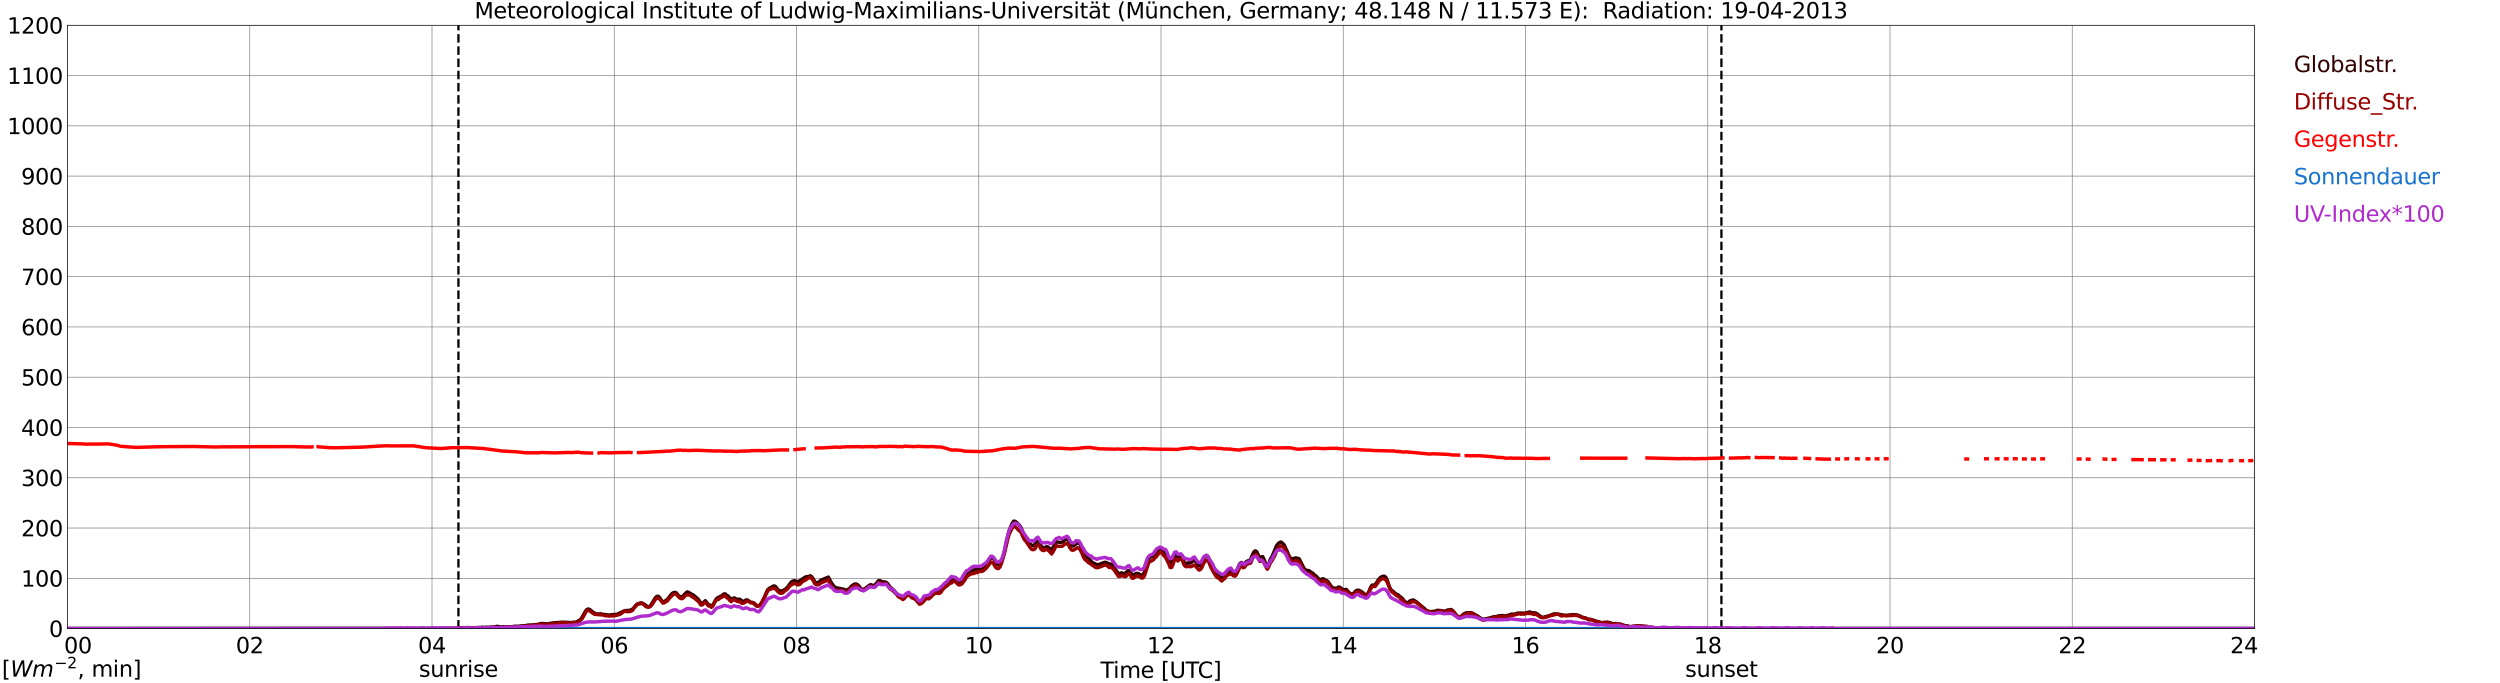 <?xml version="1.0" encoding="utf-8" standalone="no"?>
<!DOCTYPE svg PUBLIC "-//W3C//DTD SVG 1.1//EN"
  "http://www.w3.org/Graphics/SVG/1.1/DTD/svg11.dtd">
<svg xmlns:xlink="http://www.w3.org/1999/xlink" width="1085.4pt" height="296.64pt" viewBox="0 0 1085.4 296.64" xmlns="http://www.w3.org/2000/svg" version="1.1">
 <defs>
  <style type="text/css">*{stroke-linejoin: round; stroke-linecap: butt}</style>
 </defs>
 <g id="figure_1">
  <g id="patch_1">
   <path d="M 0 296.64 
L 1085.4 296.64 
L 1085.4 0 
L 0 0 
z
" style="fill: #ffffff"/>
  </g>
  <g id="axes_1">
   <g id="patch_2">
    <path d="M 29.306 272.909 
L 978.814 272.909 
L 978.814 10.976 
L 29.306 10.976 
z
" style="fill: #ffffff"/>
   </g>
   <g id="patch_3">
    <path d="M 978.814 272.909 
L 978.814 272.909 
L 978.814 10.976 
L 978.814 10.976 
z
" clip-path="url(#p76c1d2056a)" style="fill: #d3d3d3; opacity: 0.25; stroke: #d3d3d3; stroke-linejoin: miter"/>
   </g>
   <g id="matplotlib.axis_1">
    <g id="xtick_1">
     <g id="line2d_1">
      <path d="M 29.306 272.909 
L 29.306 10.976 
" clip-path="url(#p76c1d2056a)" style="fill: none; stroke: #808080; stroke-width: 0.3; stroke-linecap: square"/>
     </g>
     <g id="line2d_2"/>
     <g id="text_1">
      <!--    00 -->
      <g transform="translate(18.733 283.627) scale(0.095 -0.095)">
       <defs>
        <path id="DejaVuSans-20" transform="scale(0.016)"/>
        <path id="DejaVuSans-30" d="M 2034 4250 
Q 1547 4250 1301 3770 
Q 1056 3291 1056 2328 
Q 1056 1369 1301 889 
Q 1547 409 2034 409 
Q 2525 409 2770 889 
Q 3016 1369 3016 2328 
Q 3016 3291 2770 3770 
Q 2525 4250 2034 4250 
z
M 2034 4750 
Q 2819 4750 3233 4129 
Q 3647 3509 3647 2328 
Q 3647 1150 3233 529 
Q 2819 -91 2034 -91 
Q 1250 -91 836 529 
Q 422 1150 422 2328 
Q 422 3509 836 4129 
Q 1250 4750 2034 4750 
z
" transform="scale(0.016)"/>
       </defs>
       <use xlink:href="#DejaVuSans-20"/>
       <use xlink:href="#DejaVuSans-20" transform="translate(31.787 0)"/>
       <use xlink:href="#DejaVuSans-20" transform="translate(63.574 0)"/>
       <use xlink:href="#DejaVuSans-30" transform="translate(95.361 0)"/>
       <use xlink:href="#DejaVuSans-30" transform="translate(158.984 0)"/>
      </g>
     </g>
    </g>
    <g id="xtick_2">
     <g id="line2d_3">
      <path d="M 108.431 272.909 
L 108.431 10.976 
" clip-path="url(#p76c1d2056a)" style="fill: none; stroke: #808080; stroke-width: 0.3; stroke-linecap: square"/>
     </g>
     <g id="line2d_4"/>
     <g id="text_2">
      <!-- 02 -->
      <g transform="translate(102.387 283.627) scale(0.095 -0.095)">
       <defs>
        <path id="DejaVuSans-32" d="M 1228 531 
L 3431 531 
L 3431 0 
L 469 0 
L 469 531 
Q 828 903 1448 1529 
Q 2069 2156 2228 2338 
Q 2531 2678 2651 2914 
Q 2772 3150 2772 3378 
Q 2772 3750 2511 3984 
Q 2250 4219 1831 4219 
Q 1534 4219 1204 4116 
Q 875 4013 500 3803 
L 500 4441 
Q 881 4594 1212 4672 
Q 1544 4750 1819 4750 
Q 2544 4750 2975 4387 
Q 3406 4025 3406 3419 
Q 3406 3131 3298 2873 
Q 3191 2616 2906 2266 
Q 2828 2175 2409 1742 
Q 1991 1309 1228 531 
z
" transform="scale(0.016)"/>
       </defs>
       <use xlink:href="#DejaVuSans-30"/>
       <use xlink:href="#DejaVuSans-32" transform="translate(63.623 0)"/>
      </g>
     </g>
    </g>
    <g id="xtick_3">
     <g id="line2d_5">
      <path d="M 187.557 272.909 
L 187.557 10.976 
" clip-path="url(#p76c1d2056a)" style="fill: none; stroke: #808080; stroke-width: 0.3; stroke-linecap: square"/>
     </g>
     <g id="line2d_6"/>
     <g id="text_3">
      <!-- 04 -->
      <g transform="translate(181.513 283.627) scale(0.095 -0.095)">
       <defs>
        <path id="DejaVuSans-34" d="M 2419 4116 
L 825 1625 
L 2419 1625 
L 2419 4116 
z
M 2253 4666 
L 3047 4666 
L 3047 1625 
L 3713 1625 
L 3713 1100 
L 3047 1100 
L 3047 0 
L 2419 0 
L 2419 1100 
L 313 1100 
L 313 1709 
L 2253 4666 
z
" transform="scale(0.016)"/>
       </defs>
       <use xlink:href="#DejaVuSans-30"/>
       <use xlink:href="#DejaVuSans-34" transform="translate(63.623 0)"/>
      </g>
     </g>
    </g>
    <g id="xtick_4">
     <g id="line2d_7">
      <path d="M 266.683 272.909 
L 266.683 10.976 
" clip-path="url(#p76c1d2056a)" style="fill: none; stroke: #808080; stroke-width: 0.3; stroke-linecap: square"/>
     </g>
     <g id="line2d_8"/>
     <g id="text_4">
      <!-- 06 -->
      <g transform="translate(260.638 283.627) scale(0.095 -0.095)">
       <defs>
        <path id="DejaVuSans-36" d="M 2113 2584 
Q 1688 2584 1439 2293 
Q 1191 2003 1191 1497 
Q 1191 994 1439 701 
Q 1688 409 2113 409 
Q 2538 409 2786 701 
Q 3034 994 3034 1497 
Q 3034 2003 2786 2293 
Q 2538 2584 2113 2584 
z
M 3366 4563 
L 3366 3988 
Q 3128 4100 2886 4159 
Q 2644 4219 2406 4219 
Q 1781 4219 1451 3797 
Q 1122 3375 1075 2522 
Q 1259 2794 1537 2939 
Q 1816 3084 2150 3084 
Q 2853 3084 3261 2657 
Q 3669 2231 3669 1497 
Q 3669 778 3244 343 
Q 2819 -91 2113 -91 
Q 1303 -91 875 529 
Q 447 1150 447 2328 
Q 447 3434 972 4092 
Q 1497 4750 2381 4750 
Q 2619 4750 2861 4703 
Q 3103 4656 3366 4563 
z
" transform="scale(0.016)"/>
       </defs>
       <use xlink:href="#DejaVuSans-30"/>
       <use xlink:href="#DejaVuSans-36" transform="translate(63.623 0)"/>
      </g>
     </g>
    </g>
    <g id="xtick_5">
     <g id="line2d_9">
      <path d="M 345.808 272.909 
L 345.808 10.976 
" clip-path="url(#p76c1d2056a)" style="fill: none; stroke: #808080; stroke-width: 0.3; stroke-linecap: square"/>
     </g>
     <g id="line2d_10"/>
     <g id="text_5">
      <!-- 08 -->
      <g transform="translate(339.764 283.627) scale(0.095 -0.095)">
       <defs>
        <path id="DejaVuSans-38" d="M 2034 2216 
Q 1584 2216 1326 1975 
Q 1069 1734 1069 1313 
Q 1069 891 1326 650 
Q 1584 409 2034 409 
Q 2484 409 2743 651 
Q 3003 894 3003 1313 
Q 3003 1734 2745 1975 
Q 2488 2216 2034 2216 
z
M 1403 2484 
Q 997 2584 770 2862 
Q 544 3141 544 3541 
Q 544 4100 942 4425 
Q 1341 4750 2034 4750 
Q 2731 4750 3128 4425 
Q 3525 4100 3525 3541 
Q 3525 3141 3298 2862 
Q 3072 2584 2669 2484 
Q 3125 2378 3379 2068 
Q 3634 1759 3634 1313 
Q 3634 634 3220 271 
Q 2806 -91 2034 -91 
Q 1263 -91 848 271 
Q 434 634 434 1313 
Q 434 1759 690 2068 
Q 947 2378 1403 2484 
z
M 1172 3481 
Q 1172 3119 1398 2916 
Q 1625 2713 2034 2713 
Q 2441 2713 2670 2916 
Q 2900 3119 2900 3481 
Q 2900 3844 2670 4047 
Q 2441 4250 2034 4250 
Q 1625 4250 1398 4047 
Q 1172 3844 1172 3481 
z
" transform="scale(0.016)"/>
       </defs>
       <use xlink:href="#DejaVuSans-30"/>
       <use xlink:href="#DejaVuSans-38" transform="translate(63.623 0)"/>
      </g>
     </g>
    </g>
    <g id="xtick_6">
     <g id="line2d_11">
      <path d="M 424.934 272.909 
L 424.934 10.976 
" clip-path="url(#p76c1d2056a)" style="fill: none; stroke: #808080; stroke-width: 0.3; stroke-linecap: square"/>
     </g>
     <g id="line2d_12"/>
     <g id="text_6">
      <!-- 10 -->
      <g transform="translate(418.89 283.627) scale(0.095 -0.095)">
       <defs>
        <path id="DejaVuSans-31" d="M 794 531 
L 1825 531 
L 1825 4091 
L 703 3866 
L 703 4441 
L 1819 4666 
L 2450 4666 
L 2450 531 
L 3481 531 
L 3481 0 
L 794 0 
L 794 531 
z
" transform="scale(0.016)"/>
       </defs>
       <use xlink:href="#DejaVuSans-31"/>
       <use xlink:href="#DejaVuSans-30" transform="translate(63.623 0)"/>
      </g>
     </g>
    </g>
    <g id="xtick_7">
     <g id="line2d_13">
      <path d="M 504.06 272.909 
L 504.06 10.976 
" clip-path="url(#p76c1d2056a)" style="fill: none; stroke: #808080; stroke-width: 0.3; stroke-linecap: square"/>
     </g>
     <g id="line2d_14"/>
     <g id="text_7">
      <!-- 12 -->
      <g transform="translate(498.015 283.627) scale(0.095 -0.095)">
       <use xlink:href="#DejaVuSans-31"/>
       <use xlink:href="#DejaVuSans-32" transform="translate(63.623 0)"/>
      </g>
     </g>
    </g>
    <g id="xtick_8">
     <g id="line2d_15">
      <path d="M 583.185 272.909 
L 583.185 10.976 
" clip-path="url(#p76c1d2056a)" style="fill: none; stroke: #808080; stroke-width: 0.3; stroke-linecap: square"/>
     </g>
     <g id="line2d_16"/>
     <g id="text_8">
      <!-- 14 -->
      <g transform="translate(577.141 283.627) scale(0.095 -0.095)">
       <use xlink:href="#DejaVuSans-31"/>
       <use xlink:href="#DejaVuSans-34" transform="translate(63.623 0)"/>
      </g>
     </g>
    </g>
    <g id="xtick_9">
     <g id="line2d_17">
      <path d="M 662.311 272.909 
L 662.311 10.976 
" clip-path="url(#p76c1d2056a)" style="fill: none; stroke: #808080; stroke-width: 0.3; stroke-linecap: square"/>
     </g>
     <g id="line2d_18"/>
     <g id="text_9">
      <!-- 16 -->
      <g transform="translate(656.267 283.627) scale(0.095 -0.095)">
       <use xlink:href="#DejaVuSans-31"/>
       <use xlink:href="#DejaVuSans-36" transform="translate(63.623 0)"/>
      </g>
     </g>
    </g>
    <g id="xtick_10">
     <g id="line2d_19">
      <path d="M 741.437 272.909 
L 741.437 10.976 
" clip-path="url(#p76c1d2056a)" style="fill: none; stroke: #808080; stroke-width: 0.3; stroke-linecap: square"/>
     </g>
     <g id="line2d_20"/>
     <g id="text_10">
      <!-- 18 -->
      <g transform="translate(735.392 283.627) scale(0.095 -0.095)">
       <use xlink:href="#DejaVuSans-31"/>
       <use xlink:href="#DejaVuSans-38" transform="translate(63.623 0)"/>
      </g>
     </g>
    </g>
    <g id="xtick_11">
     <g id="line2d_21">
      <path d="M 820.562 272.909 
L 820.562 10.976 
" clip-path="url(#p76c1d2056a)" style="fill: none; stroke: #808080; stroke-width: 0.3; stroke-linecap: square"/>
     </g>
     <g id="line2d_22"/>
     <g id="text_11">
      <!-- 20 -->
      <g transform="translate(814.518 283.627) scale(0.095 -0.095)">
       <use xlink:href="#DejaVuSans-32"/>
       <use xlink:href="#DejaVuSans-30" transform="translate(63.623 0)"/>
      </g>
     </g>
    </g>
    <g id="xtick_12">
     <g id="line2d_23">
      <path d="M 899.688 272.909 
L 899.688 10.976 
" clip-path="url(#p76c1d2056a)" style="fill: none; stroke: #808080; stroke-width: 0.3; stroke-linecap: square"/>
     </g>
     <g id="line2d_24"/>
     <g id="text_12">
      <!-- 22 -->
      <g transform="translate(893.644 283.627) scale(0.095 -0.095)">
       <use xlink:href="#DejaVuSans-32"/>
       <use xlink:href="#DejaVuSans-32" transform="translate(63.623 0)"/>
      </g>
     </g>
    </g>
    <g id="xtick_13">
     <g id="line2d_25">
      <path d="M 978.814 272.909 
L 978.814 10.976 
" clip-path="url(#p76c1d2056a)" style="fill: none; stroke: #808080; stroke-width: 0.3; stroke-linecap: square"/>
     </g>
     <g id="line2d_26"/>
     <g id="text_13">
      <!-- 24    -->
      <g transform="translate(968.241 283.627) scale(0.095 -0.095)">
       <use xlink:href="#DejaVuSans-32"/>
       <use xlink:href="#DejaVuSans-34" transform="translate(63.623 0)"/>
       <use xlink:href="#DejaVuSans-20" transform="translate(127.246 0)"/>
       <use xlink:href="#DejaVuSans-20" transform="translate(159.033 0)"/>
       <use xlink:href="#DejaVuSans-20" transform="translate(190.82 0)"/>
      </g>
     </g>
    </g>
    <g id="text_14">
     <!-- Time [UTC] -->
     <g transform="translate(477.806 294.322) scale(0.095 -0.095)">
      <defs>
       <path id="DejaVuSans-54" d="M -19 4666 
L 3928 4666 
L 3928 4134 
L 2272 4134 
L 2272 0 
L 1638 0 
L 1638 4134 
L -19 4134 
L -19 4666 
z
" transform="scale(0.016)"/>
       <path id="DejaVuSans-69" d="M 603 3500 
L 1178 3500 
L 1178 0 
L 603 0 
L 603 3500 
z
M 603 4863 
L 1178 4863 
L 1178 4134 
L 603 4134 
L 603 4863 
z
" transform="scale(0.016)"/>
       <path id="DejaVuSans-6d" d="M 3328 2828 
Q 3544 3216 3844 3400 
Q 4144 3584 4550 3584 
Q 5097 3584 5394 3201 
Q 5691 2819 5691 2113 
L 5691 0 
L 5113 0 
L 5113 2094 
Q 5113 2597 4934 2840 
Q 4756 3084 4391 3084 
Q 3944 3084 3684 2787 
Q 3425 2491 3425 1978 
L 3425 0 
L 2847 0 
L 2847 2094 
Q 2847 2600 2669 2842 
Q 2491 3084 2119 3084 
Q 1678 3084 1418 2786 
Q 1159 2488 1159 1978 
L 1159 0 
L 581 0 
L 581 3500 
L 1159 3500 
L 1159 2956 
Q 1356 3278 1631 3431 
Q 1906 3584 2284 3584 
Q 2666 3584 2933 3390 
Q 3200 3197 3328 2828 
z
" transform="scale(0.016)"/>
       <path id="DejaVuSans-65" d="M 3597 1894 
L 3597 1613 
L 953 1613 
Q 991 1019 1311 708 
Q 1631 397 2203 397 
Q 2534 397 2845 478 
Q 3156 559 3463 722 
L 3463 178 
Q 3153 47 2828 -22 
Q 2503 -91 2169 -91 
Q 1331 -91 842 396 
Q 353 884 353 1716 
Q 353 2575 817 3079 
Q 1281 3584 2069 3584 
Q 2775 3584 3186 3129 
Q 3597 2675 3597 1894 
z
M 3022 2063 
Q 3016 2534 2758 2815 
Q 2500 3097 2075 3097 
Q 1594 3097 1305 2825 
Q 1016 2553 972 2059 
L 3022 2063 
z
" transform="scale(0.016)"/>
       <path id="DejaVuSans-5b" d="M 550 4863 
L 1875 4863 
L 1875 4416 
L 1125 4416 
L 1125 -397 
L 1875 -397 
L 1875 -844 
L 550 -844 
L 550 4863 
z
" transform="scale(0.016)"/>
       <path id="DejaVuSans-55" d="M 556 4666 
L 1191 4666 
L 1191 1831 
Q 1191 1081 1462 751 
Q 1734 422 2344 422 
Q 2950 422 3222 751 
Q 3494 1081 3494 1831 
L 3494 4666 
L 4128 4666 
L 4128 1753 
Q 4128 841 3676 375 
Q 3225 -91 2344 -91 
Q 1459 -91 1007 375 
Q 556 841 556 1753 
L 556 4666 
z
" transform="scale(0.016)"/>
       <path id="DejaVuSans-43" d="M 4122 4306 
L 4122 3641 
Q 3803 3938 3442 4084 
Q 3081 4231 2675 4231 
Q 1875 4231 1450 3742 
Q 1025 3253 1025 2328 
Q 1025 1406 1450 917 
Q 1875 428 2675 428 
Q 3081 428 3442 575 
Q 3803 722 4122 1019 
L 4122 359 
Q 3791 134 3420 21 
Q 3050 -91 2638 -91 
Q 1578 -91 968 557 
Q 359 1206 359 2328 
Q 359 3453 968 4101 
Q 1578 4750 2638 4750 
Q 3056 4750 3426 4639 
Q 3797 4528 4122 4306 
z
" transform="scale(0.016)"/>
       <path id="DejaVuSans-5d" d="M 1947 4863 
L 1947 -844 
L 622 -844 
L 622 -397 
L 1369 -397 
L 1369 4416 
L 622 4416 
L 622 4863 
L 1947 4863 
z
" transform="scale(0.016)"/>
      </defs>
      <use xlink:href="#DejaVuSans-54"/>
      <use xlink:href="#DejaVuSans-69" transform="translate(57.959 0)"/>
      <use xlink:href="#DejaVuSans-6d" transform="translate(85.742 0)"/>
      <use xlink:href="#DejaVuSans-65" transform="translate(183.154 0)"/>
      <use xlink:href="#DejaVuSans-20" transform="translate(244.678 0)"/>
      <use xlink:href="#DejaVuSans-5b" transform="translate(276.465 0)"/>
      <use xlink:href="#DejaVuSans-55" transform="translate(315.479 0)"/>
      <use xlink:href="#DejaVuSans-54" transform="translate(388.672 0)"/>
      <use xlink:href="#DejaVuSans-43" transform="translate(443.881 0)"/>
      <use xlink:href="#DejaVuSans-5d" transform="translate(513.705 0)"/>
     </g>
    </g>
   </g>
   <g id="matplotlib.axis_2">
    <g id="ytick_1">
     <g id="line2d_27">
      <path d="M 29.306 272.909 
L 978.814 272.909 
" clip-path="url(#p76c1d2056a)" style="fill: none; stroke: #808080; stroke-width: 0.3; stroke-linecap: square"/>
     </g>
     <g id="line2d_28"/>
     <g id="text_15">
      <!-- 0 -->
      <g transform="translate(21.261 276.518) scale(0.095 -0.095)">
       <use xlink:href="#DejaVuSans-30"/>
      </g>
     </g>
    </g>
    <g id="ytick_2">
     <g id="line2d_29">
      <path d="M 29.306 251.081 
L 978.814 251.081 
" clip-path="url(#p76c1d2056a)" style="fill: none; stroke: #808080; stroke-width: 0.3; stroke-linecap: square"/>
     </g>
     <g id="line2d_30"/>
     <g id="text_16">
      <!-- 100 -->
      <g transform="translate(9.173 254.69) scale(0.095 -0.095)">
       <use xlink:href="#DejaVuSans-31"/>
       <use xlink:href="#DejaVuSans-30" transform="translate(63.623 0)"/>
       <use xlink:href="#DejaVuSans-30" transform="translate(127.246 0)"/>
      </g>
     </g>
    </g>
    <g id="ytick_3">
     <g id="line2d_31">
      <path d="M 29.306 229.253 
L 978.814 229.253 
" clip-path="url(#p76c1d2056a)" style="fill: none; stroke: #808080; stroke-width: 0.3; stroke-linecap: square"/>
     </g>
     <g id="line2d_32"/>
     <g id="text_17">
      <!-- 200 -->
      <g transform="translate(9.173 232.863) scale(0.095 -0.095)">
       <use xlink:href="#DejaVuSans-32"/>
       <use xlink:href="#DejaVuSans-30" transform="translate(63.623 0)"/>
       <use xlink:href="#DejaVuSans-30" transform="translate(127.246 0)"/>
      </g>
     </g>
    </g>
    <g id="ytick_4">
     <g id="line2d_33">
      <path d="M 29.306 207.426 
L 978.814 207.426 
" clip-path="url(#p76c1d2056a)" style="fill: none; stroke: #808080; stroke-width: 0.3; stroke-linecap: square"/>
     </g>
     <g id="line2d_34"/>
     <g id="text_18">
      <!-- 300 -->
      <g transform="translate(9.173 211.035) scale(0.095 -0.095)">
       <defs>
        <path id="DejaVuSans-33" d="M 2597 2516 
Q 3050 2419 3304 2112 
Q 3559 1806 3559 1356 
Q 3559 666 3084 287 
Q 2609 -91 1734 -91 
Q 1441 -91 1130 -33 
Q 819 25 488 141 
L 488 750 
Q 750 597 1062 519 
Q 1375 441 1716 441 
Q 2309 441 2620 675 
Q 2931 909 2931 1356 
Q 2931 1769 2642 2001 
Q 2353 2234 1838 2234 
L 1294 2234 
L 1294 2753 
L 1863 2753 
Q 2328 2753 2575 2939 
Q 2822 3125 2822 3475 
Q 2822 3834 2567 4026 
Q 2313 4219 1838 4219 
Q 1578 4219 1281 4162 
Q 984 4106 628 3988 
L 628 4550 
Q 988 4650 1302 4700 
Q 1616 4750 1894 4750 
Q 2613 4750 3031 4423 
Q 3450 4097 3450 3541 
Q 3450 3153 3228 2886 
Q 3006 2619 2597 2516 
z
" transform="scale(0.016)"/>
       </defs>
       <use xlink:href="#DejaVuSans-33"/>
       <use xlink:href="#DejaVuSans-30" transform="translate(63.623 0)"/>
       <use xlink:href="#DejaVuSans-30" transform="translate(127.246 0)"/>
      </g>
     </g>
    </g>
    <g id="ytick_5">
     <g id="line2d_35">
      <path d="M 29.306 185.598 
L 978.814 185.598 
" clip-path="url(#p76c1d2056a)" style="fill: none; stroke: #808080; stroke-width: 0.3; stroke-linecap: square"/>
     </g>
     <g id="line2d_36"/>
     <g id="text_19">
      <!-- 400 -->
      <g transform="translate(9.173 189.207) scale(0.095 -0.095)">
       <use xlink:href="#DejaVuSans-34"/>
       <use xlink:href="#DejaVuSans-30" transform="translate(63.623 0)"/>
       <use xlink:href="#DejaVuSans-30" transform="translate(127.246 0)"/>
      </g>
     </g>
    </g>
    <g id="ytick_6">
     <g id="line2d_37">
      <path d="M 29.306 163.77 
L 978.814 163.77 
" clip-path="url(#p76c1d2056a)" style="fill: none; stroke: #808080; stroke-width: 0.3; stroke-linecap: square"/>
     </g>
     <g id="line2d_38"/>
     <g id="text_20">
      <!-- 500 -->
      <g transform="translate(9.173 167.379) scale(0.095 -0.095)">
       <defs>
        <path id="DejaVuSans-35" d="M 691 4666 
L 3169 4666 
L 3169 4134 
L 1269 4134 
L 1269 2991 
Q 1406 3038 1543 3061 
Q 1681 3084 1819 3084 
Q 2600 3084 3056 2656 
Q 3513 2228 3513 1497 
Q 3513 744 3044 326 
Q 2575 -91 1722 -91 
Q 1428 -91 1123 -41 
Q 819 9 494 109 
L 494 744 
Q 775 591 1075 516 
Q 1375 441 1709 441 
Q 2250 441 2565 725 
Q 2881 1009 2881 1497 
Q 2881 1984 2565 2268 
Q 2250 2553 1709 2553 
Q 1456 2553 1204 2497 
Q 953 2441 691 2322 
L 691 4666 
z
" transform="scale(0.016)"/>
       </defs>
       <use xlink:href="#DejaVuSans-35"/>
       <use xlink:href="#DejaVuSans-30" transform="translate(63.623 0)"/>
       <use xlink:href="#DejaVuSans-30" transform="translate(127.246 0)"/>
      </g>
     </g>
    </g>
    <g id="ytick_7">
     <g id="line2d_39">
      <path d="M 29.306 141.942 
L 978.814 141.942 
" clip-path="url(#p76c1d2056a)" style="fill: none; stroke: #808080; stroke-width: 0.3; stroke-linecap: square"/>
     </g>
     <g id="line2d_40"/>
     <g id="text_21">
      <!-- 600 -->
      <g transform="translate(9.173 145.551) scale(0.095 -0.095)">
       <use xlink:href="#DejaVuSans-36"/>
       <use xlink:href="#DejaVuSans-30" transform="translate(63.623 0)"/>
       <use xlink:href="#DejaVuSans-30" transform="translate(127.246 0)"/>
      </g>
     </g>
    </g>
    <g id="ytick_8">
     <g id="line2d_41">
      <path d="M 29.306 120.114 
L 978.814 120.114 
" clip-path="url(#p76c1d2056a)" style="fill: none; stroke: #808080; stroke-width: 0.3; stroke-linecap: square"/>
     </g>
     <g id="line2d_42"/>
     <g id="text_22">
      <!-- 700 -->
      <g transform="translate(9.173 123.724) scale(0.095 -0.095)">
       <defs>
        <path id="DejaVuSans-37" d="M 525 4666 
L 3525 4666 
L 3525 4397 
L 1831 0 
L 1172 0 
L 2766 4134 
L 525 4134 
L 525 4666 
z
" transform="scale(0.016)"/>
       </defs>
       <use xlink:href="#DejaVuSans-37"/>
       <use xlink:href="#DejaVuSans-30" transform="translate(63.623 0)"/>
       <use xlink:href="#DejaVuSans-30" transform="translate(127.246 0)"/>
      </g>
     </g>
    </g>
    <g id="ytick_9">
     <g id="line2d_43">
      <path d="M 29.306 98.287 
L 978.814 98.287 
" clip-path="url(#p76c1d2056a)" style="fill: none; stroke: #808080; stroke-width: 0.3; stroke-linecap: square"/>
     </g>
     <g id="line2d_44"/>
     <g id="text_23">
      <!-- 800 -->
      <g transform="translate(9.173 101.896) scale(0.095 -0.095)">
       <use xlink:href="#DejaVuSans-38"/>
       <use xlink:href="#DejaVuSans-30" transform="translate(63.623 0)"/>
       <use xlink:href="#DejaVuSans-30" transform="translate(127.246 0)"/>
      </g>
     </g>
    </g>
    <g id="ytick_10">
     <g id="line2d_45">
      <path d="M 29.306 76.459 
L 978.814 76.459 
" clip-path="url(#p76c1d2056a)" style="fill: none; stroke: #808080; stroke-width: 0.3; stroke-linecap: square"/>
     </g>
     <g id="line2d_46"/>
     <g id="text_24">
      <!-- 900 -->
      <g transform="translate(9.173 80.068) scale(0.095 -0.095)">
       <defs>
        <path id="DejaVuSans-39" d="M 703 97 
L 703 672 
Q 941 559 1184 500 
Q 1428 441 1663 441 
Q 2288 441 2617 861 
Q 2947 1281 2994 2138 
Q 2813 1869 2534 1725 
Q 2256 1581 1919 1581 
Q 1219 1581 811 2004 
Q 403 2428 403 3163 
Q 403 3881 828 4315 
Q 1253 4750 1959 4750 
Q 2769 4750 3195 4129 
Q 3622 3509 3622 2328 
Q 3622 1225 3098 567 
Q 2575 -91 1691 -91 
Q 1453 -91 1209 -44 
Q 966 3 703 97 
z
M 1959 2075 
Q 2384 2075 2632 2365 
Q 2881 2656 2881 3163 
Q 2881 3666 2632 3958 
Q 2384 4250 1959 4250 
Q 1534 4250 1286 3958 
Q 1038 3666 1038 3163 
Q 1038 2656 1286 2365 
Q 1534 2075 1959 2075 
z
" transform="scale(0.016)"/>
       </defs>
       <use xlink:href="#DejaVuSans-39"/>
       <use xlink:href="#DejaVuSans-30" transform="translate(63.623 0)"/>
       <use xlink:href="#DejaVuSans-30" transform="translate(127.246 0)"/>
      </g>
     </g>
    </g>
    <g id="ytick_11">
     <g id="line2d_47">
      <path d="M 29.306 54.631 
L 978.814 54.631 
" clip-path="url(#p76c1d2056a)" style="fill: none; stroke: #808080; stroke-width: 0.3; stroke-linecap: square"/>
     </g>
     <g id="line2d_48"/>
     <g id="text_25">
      <!-- 1000 -->
      <g transform="translate(3.128 58.24) scale(0.095 -0.095)">
       <use xlink:href="#DejaVuSans-31"/>
       <use xlink:href="#DejaVuSans-30" transform="translate(63.623 0)"/>
       <use xlink:href="#DejaVuSans-30" transform="translate(127.246 0)"/>
       <use xlink:href="#DejaVuSans-30" transform="translate(190.869 0)"/>
      </g>
     </g>
    </g>
    <g id="ytick_12">
     <g id="line2d_49">
      <path d="M 29.306 32.803 
L 978.814 32.803 
" clip-path="url(#p76c1d2056a)" style="fill: none; stroke: #808080; stroke-width: 0.3; stroke-linecap: square"/>
     </g>
     <g id="line2d_50"/>
     <g id="text_26">
      <!-- 1100 -->
      <g transform="translate(3.128 36.413) scale(0.095 -0.095)">
       <use xlink:href="#DejaVuSans-31"/>
       <use xlink:href="#DejaVuSans-31" transform="translate(63.623 0)"/>
       <use xlink:href="#DejaVuSans-30" transform="translate(127.246 0)"/>
       <use xlink:href="#DejaVuSans-30" transform="translate(190.869 0)"/>
      </g>
     </g>
    </g>
    <g id="ytick_13">
     <g id="line2d_51">
      <path d="M 29.306 10.976 
L 978.814 10.976 
" clip-path="url(#p76c1d2056a)" style="fill: none; stroke: #808080; stroke-width: 0.3; stroke-linecap: square"/>
     </g>
     <g id="line2d_52"/>
     <g id="text_27">
      <!-- 1200 -->
      <g transform="translate(3.128 14.585) scale(0.095 -0.095)">
       <use xlink:href="#DejaVuSans-31"/>
       <use xlink:href="#DejaVuSans-32" transform="translate(63.623 0)"/>
       <use xlink:href="#DejaVuSans-30" transform="translate(127.246 0)"/>
       <use xlink:href="#DejaVuSans-30" transform="translate(190.869 0)"/>
      </g>
     </g>
    </g>
   </g>
   <g id="line2d_53">
    <path d="M 199.03 272.909 
L 199.03 10.976 
" clip-path="url(#p76c1d2056a)" style="fill: none; stroke-dasharray: 3.7,1.6; stroke-dashoffset: 0; stroke: #000000"/>
   </g>
   <g id="line2d_54">
    <path d="M 747.371 272.909 
L 747.371 10.976 
" clip-path="url(#p76c1d2056a)" style="fill: none; stroke-dasharray: 3.7,1.6; stroke-dashoffset: 0; stroke: #000000"/>
   </g>
   <g id="line2d_55">
    <path d="M 29.306 272.909 
L 195.47 272.832 
L 196.129 272.743 
L 196.788 272.863 
L 198.107 272.773 
L 200.745 272.566 
L 201.404 272.625 
L 202.723 272.477 
L 204.701 272.536 
L 206.02 272.507 
L 207.339 272.477 
L 208.657 272.448 
L 209.317 272.3 
L 209.976 272.418 
L 211.295 272.3 
L 211.954 272.389 
L 213.273 272.21 
L 214.592 272.182 
L 215.91 271.913 
L 217.229 272.21 
L 218.548 272.121 
L 219.867 272.21 
L 220.526 272.092 
L 221.845 272.151 
L 223.823 271.855 
L 224.482 271.944 
L 226.461 271.737 
L 227.779 271.647 
L 229.757 271.352 
L 230.417 271.411 
L 231.076 271.294 
L 231.736 271.294 
L 232.395 271.173 
L 233.054 271.173 
L 235.033 270.7 
L 237.67 270.848 
L 240.308 270.434 
L 244.264 270.137 
L 248.22 270.316 
L 248.88 270.137 
L 249.539 270.167 
L 250.198 270.049 
L 251.517 269.338 
L 252.176 268.775 
L 252.836 267.827 
L 254.155 265.398 
L 254.814 264.599 
L 255.473 264.392 
L 256.133 264.688 
L 257.451 265.813 
L 258.77 266.524 
L 260.089 266.583 
L 260.748 266.465 
L 261.408 266.673 
L 264.705 267.057 
L 265.364 266.908 
L 266.683 266.849 
L 268.002 266.642 
L 271.298 265.103 
L 272.617 265.044 
L 273.277 265.044 
L 274.595 264.481 
L 275.255 263.828 
L 275.914 262.94 
L 276.573 262.29 
L 277.892 261.816 
L 278.552 261.696 
L 279.87 262.407 
L 281.189 263.444 
L 281.849 263.473 
L 282.508 262.853 
L 284.486 259.594 
L 285.145 258.941 
L 285.805 258.882 
L 286.464 259.504 
L 287.124 260.6 
L 287.783 261.281 
L 288.442 261.163 
L 289.761 260.216 
L 291.08 258.498 
L 291.739 257.699 
L 292.399 257.313 
L 293.058 257.164 
L 293.717 257.461 
L 294.377 258.35 
L 295.036 258.913 
L 295.696 259.238 
L 296.355 258.941 
L 297.674 257.551 
L 298.333 256.988 
L 298.992 257.164 
L 300.311 258.024 
L 300.971 258.291 
L 302.949 259.95 
L 304.267 261.755 
L 304.927 262.023 
L 306.246 260.807 
L 307.564 262.525 
L 308.224 262.674 
L 308.883 263.088 
L 309.543 262.615 
L 310.861 260.157 
L 311.521 259.535 
L 313.499 258.588 
L 314.158 257.935 
L 314.818 257.817 
L 315.477 258.468 
L 316.136 258.795 
L 316.796 259.594 
L 317.455 260.098 
L 318.774 259.594 
L 320.093 260.305 
L 320.752 260.098 
L 321.411 260.275 
L 322.071 260.897 
L 322.73 261.135 
L 324.049 260.423 
L 324.708 260.6 
L 326.027 261.547 
L 326.686 261.547 
L 327.346 261.816 
L 328.665 263.088 
L 329.324 263.058 
L 329.983 262.584 
L 330.643 261.726 
L 331.961 259.149 
L 332.621 257.461 
L 333.28 256.099 
L 333.94 255.447 
L 335.258 254.737 
L 335.918 254.381 
L 336.577 254.53 
L 337.896 256.158 
L 338.555 256.603 
L 339.215 256.573 
L 339.874 256.424 
L 341.193 255.626 
L 341.852 254.973 
L 343.171 253.137 
L 343.83 252.456 
L 344.49 252.159 
L 345.149 252.159 
L 345.808 252.456 
L 346.468 252.487 
L 347.127 252.19 
L 349.765 250.472 
L 351.083 250.265 
L 351.743 249.998 
L 352.402 250.354 
L 353.062 251.302 
L 353.721 252.487 
L 354.38 252.989 
L 355.04 253.019 
L 355.699 252.605 
L 356.359 251.924 
L 359.655 250.548 
L 360.974 253.096 
L 362.293 254.814 
L 362.952 255.167 
L 366.249 255.82 
L 366.909 256.086 
L 367.568 256.145 
L 368.227 255.909 
L 368.887 255.405 
L 369.546 254.547 
L 370.865 253.657 
L 371.524 253.51 
L 372.184 253.746 
L 372.843 254.309 
L 373.502 255.228 
L 374.162 255.789 
L 374.821 255.85 
L 375.481 255.612 
L 377.459 254.071 
L 378.118 253.836 
L 378.777 254.102 
L 379.437 254.191 
L 380.096 253.718 
L 381.415 252.118 
L 382.074 252.087 
L 382.734 252.502 
L 384.712 252.768 
L 385.371 253.421 
L 386.69 255.198 
L 387.349 255.582 
L 389.987 258.457 
L 390.646 258.841 
L 391.306 259.404 
L 391.965 259.788 
L 393.284 258.603 
L 393.943 258.042 
L 394.603 258.011 
L 395.921 258.9 
L 396.581 259.166 
L 397.24 259.67 
L 398.559 261.24 
L 399.218 261.862 
L 399.878 261.744 
L 400.537 261.181 
L 401.196 260.292 
L 401.856 259.729 
L 402.515 259.491 
L 403.175 259.404 
L 403.834 259.048 
L 405.153 257.538 
L 405.812 257.092 
L 406.471 256.857 
L 407.131 256.916 
L 407.79 256.767 
L 408.45 256.294 
L 409.768 254.635 
L 410.428 253.925 
L 411.746 252.888 
L 413.065 251.762 
L 413.725 251.526 
L 414.384 251.465 
L 415.043 251.793 
L 415.703 252.709 
L 416.362 253.037 
L 417.022 253.065 
L 417.681 252.443 
L 419.659 249.394 
L 421.637 247.912 
L 422.297 247.704 
L 422.956 247.379 
L 424.934 247.023 
L 425.593 247.141 
L 426.253 247.141 
L 427.572 246.312 
L 430.209 242.167 
L 430.869 242.167 
L 431.528 242.789 
L 432.847 244.862 
L 433.506 245.277 
L 434.165 244.773 
L 434.825 243.529 
L 435.484 241.752 
L 436.144 239.263 
L 437.462 232.986 
L 438.122 230.556 
L 438.781 228.749 
L 439.44 227.269 
L 440.1 226.263 
L 440.759 226.35 
L 441.419 226.854 
L 442.737 228.188 
L 443.397 229.343 
L 444.716 232.451 
L 447.353 236.301 
L 448.012 236.716 
L 448.672 236.924 
L 449.331 236.301 
L 449.991 235.147 
L 450.65 235.177 
L 451.309 235.74 
L 451.969 237.044 
L 452.628 237.725 
L 453.287 237.784 
L 454.606 237.31 
L 455.266 237.664 
L 455.925 238.316 
L 456.584 238.554 
L 457.244 237.605 
L 457.903 236.273 
L 458.563 235.236 
L 460.541 235.533 
L 461.2 235.354 
L 462.519 234.23 
L 463.178 234.082 
L 463.838 234.614 
L 464.497 235.946 
L 465.156 236.895 
L 465.816 237.072 
L 466.475 236.716 
L 467.794 235.71 
L 468.453 235.679 
L 469.113 236.747 
L 470.431 240.182 
L 471.091 241.099 
L 473.728 243.618 
L 474.388 244.389 
L 475.047 244.535 
L 475.706 244.921 
L 476.366 245.129 
L 477.025 245.098 
L 479.663 244.092 
L 480.322 244.21 
L 481.641 244.921 
L 482.3 244.832 
L 482.96 245.098 
L 483.619 245.986 
L 484.278 247.32 
L 485.597 249.007 
L 486.256 249.097 
L 486.916 248.682 
L 487.575 248.948 
L 488.235 248.948 
L 488.894 248.652 
L 489.553 247.822 
L 490.213 247.676 
L 490.872 248.505 
L 491.532 249.54 
L 492.191 249.66 
L 492.85 249.125 
L 493.51 248.948 
L 494.169 248.979 
L 495.488 249.808 
L 496.147 249.453 
L 496.807 248.564 
L 497.466 246.726 
L 498.125 244.269 
L 498.785 242.522 
L 499.444 241.811 
L 500.103 241.693 
L 501.422 240.656 
L 502.741 238.879 
L 503.4 238.257 
L 504.06 238.168 
L 505.379 239.678 
L 506.038 239.945 
L 506.697 241.307 
L 508.016 244.448 
L 508.675 244.269 
L 509.994 241.219 
L 510.654 241.219 
L 511.313 241.721 
L 511.972 241.662 
L 512.632 241.219 
L 513.291 241.959 
L 513.95 243.705 
L 514.61 244.683 
L 515.269 244.594 
L 515.929 244.328 
L 516.588 244.507 
L 517.247 244.181 
L 517.907 243.618 
L 518.566 243.232 
L 519.226 243.913 
L 519.885 245.07 
L 520.544 245.631 
L 521.204 245.692 
L 521.863 244.535 
L 522.522 242.699 
L 523.182 241.514 
L 523.841 241.099 
L 524.501 241.662 
L 525.819 244.891 
L 526.479 246.253 
L 527.138 247.261 
L 527.797 248.623 
L 528.457 249.512 
L 529.116 249.808 
L 530.435 251.022 
L 531.094 250.904 
L 531.754 250.075 
L 532.413 249.038 
L 533.073 248.505 
L 534.391 247.794 
L 535.71 248.831 
L 536.369 248.713 
L 537.029 247.704 
L 537.688 245.899 
L 538.348 244.624 
L 539.007 244.21 
L 539.666 244.832 
L 540.326 244.801 
L 540.985 243.943 
L 541.644 243.529 
L 542.304 243.47 
L 542.963 242.907 
L 543.623 241.189 
L 544.282 239.796 
L 544.941 239.146 
L 545.601 239.471 
L 546.26 240.892 
L 546.919 241.988 
L 547.579 241.752 
L 548.238 241.693 
L 548.898 243.144 
L 549.557 245.009 
L 550.216 245.779 
L 550.876 244.714 
L 551.535 242.789 
L 552.195 241.752 
L 553.513 238.672 
L 554.173 237.072 
L 554.832 236.094 
L 555.491 235.562 
L 556.151 235.326 
L 556.81 235.828 
L 557.47 236.509 
L 558.788 239.263 
L 559.448 240.922 
L 560.107 242.167 
L 560.766 242.492 
L 561.426 242.64 
L 562.085 242.315 
L 562.745 242.226 
L 564.063 242.61 
L 566.042 246.55 
L 566.701 247.41 
L 567.36 247.645 
L 568.02 247.676 
L 568.679 248.001 
L 569.338 248.534 
L 569.998 248.859 
L 570.657 249.601 
L 571.317 250.044 
L 572.635 251.437 
L 573.295 251.821 
L 573.954 251.347 
L 574.613 251.288 
L 575.273 251.821 
L 575.932 252.028 
L 576.592 252.561 
L 577.91 254.486 
L 578.57 255.139 
L 579.229 255.346 
L 579.889 255.405 
L 580.548 255.287 
L 581.207 254.842 
L 581.867 255.08 
L 583.185 256.086 
L 584.504 255.909 
L 585.823 257.389 
L 586.482 257.804 
L 587.142 257.922 
L 587.801 257.507 
L 588.46 256.678 
L 589.12 256.294 
L 589.779 256.235 
L 590.439 256.47 
L 591.757 257.33 
L 592.417 258.011 
L 593.076 258.278 
L 593.736 257.893 
L 594.395 256.678 
L 595.054 254.99 
L 595.714 254.013 
L 596.373 254.071 
L 597.032 253.805 
L 597.692 252.917 
L 598.351 251.821 
L 599.011 251.022 
L 599.67 250.518 
L 600.329 250.223 
L 600.989 250.162 
L 601.648 250.607 
L 602.307 252 
L 602.967 254.013 
L 603.626 255.612 
L 604.286 256.411 
L 604.945 256.826 
L 605.604 257.507 
L 606.264 257.952 
L 606.923 258.219 
L 608.901 259.878 
L 609.561 260.766 
L 610.22 261.416 
L 610.879 261.624 
L 611.539 261.506 
L 612.198 260.856 
L 613.517 260.469 
L 614.836 261.209 
L 618.133 263.935 
L 619.451 265.18 
L 620.111 265.297 
L 620.77 265.594 
L 622.089 265.446 
L 622.748 265.446 
L 624.067 264.972 
L 625.386 265.06 
L 626.045 265.239 
L 627.364 265.356 
L 628.683 264.793 
L 629.342 264.793 
L 630.001 264.616 
L 630.661 265.06 
L 631.98 266.629 
L 632.639 267.548 
L 633.298 267.814 
L 633.958 267.845 
L 634.617 267.43 
L 635.276 266.69 
L 636.595 266.037 
L 637.914 266.068 
L 638.573 265.978 
L 639.233 266.186 
L 640.552 266.926 
L 641.211 267.251 
L 643.189 268.615 
L 643.848 268.792 
L 644.508 268.792 
L 646.486 268.347 
L 648.464 267.786 
L 649.783 267.696 
L 650.442 267.399 
L 652.42 267.251 
L 653.739 267.43 
L 656.377 266.601 
L 657.036 266.66 
L 657.695 266.601 
L 659.014 266.155 
L 662.311 266.216 
L 662.97 265.948 
L 664.289 265.682 
L 664.949 266.009 
L 666.267 266.096 
L 666.927 266.245 
L 667.586 266.66 
L 668.905 267.696 
L 669.564 267.963 
L 670.224 268.022 
L 670.883 267.755 
L 672.202 267.458 
L 672.861 267.251 
L 673.521 266.926 
L 674.839 266.483 
L 677.477 266.808 
L 679.455 267.192 
L 683.411 266.808 
L 684.071 266.956 
L 684.73 266.985 
L 686.708 267.814 
L 687.368 268.08 
L 688.027 268.201 
L 689.346 268.762 
L 691.324 269.117 
L 693.961 269.977 
L 694.621 270.095 
L 695.28 270.333 
L 695.939 270.333 
L 696.599 270.185 
L 697.258 270.213 
L 697.918 270.126 
L 699.236 270.392 
L 699.896 270.717 
L 700.555 270.835 
L 701.215 270.687 
L 702.533 270.984 
L 703.193 270.894 
L 703.852 271.073 
L 705.171 271.606 
L 705.83 271.724 
L 706.49 271.695 
L 707.808 272.051 
L 708.468 272.11 
L 709.127 271.903 
L 710.446 271.782 
L 711.105 271.695 
L 711.765 271.813 
L 712.424 271.754 
L 715.062 272.138 
L 716.38 272.435 
L 717.04 272.435 
L 717.699 272.584 
L 718.358 272.553 
L 719.018 272.671 
L 719.677 272.553 
L 724.293 272.701 
L 724.952 272.671 
L 725.612 272.76 
L 726.93 272.791 
L 727.59 272.85 
L 728.249 272.701 
L 729.568 272.878 
L 740.777 272.85 
L 741.437 272.732 
L 742.096 272.909 
L 978.154 272.909 
L 978.154 272.909 
" clip-path="url(#p76c1d2056a)" style="fill: none; stroke: #330000; stroke-width: 1.5; stroke-linecap: square"/>
   </g>
   <g id="line2d_56">
    <path d="M 29.306 272.909 
L 194.151 272.872 
L 194.81 272.787 
L 195.47 272.909 
L 196.788 272.787 
L 197.448 272.83 
L 198.767 272.662 
L 199.426 272.618 
L 200.085 272.704 
L 200.745 272.494 
L 201.404 272.787 
L 202.063 272.662 
L 202.723 272.787 
L 203.382 272.662 
L 204.701 272.704 
L 205.36 272.494 
L 206.02 272.787 
L 207.339 272.577 
L 207.998 272.787 
L 208.657 272.536 
L 209.317 272.745 
L 209.976 272.745 
L 210.635 272.618 
L 211.954 272.872 
L 212.614 272.618 
L 213.932 272.745 
L 214.592 272.367 
L 218.548 272.577 
L 219.207 272.326 
L 219.867 272.409 
L 220.526 272.285 
L 221.186 272.285 
L 221.845 272.536 
L 222.504 272.158 
L 223.164 272.241 
L 223.823 272.116 
L 224.482 272.158 
L 225.142 272.073 
L 225.801 272.199 
L 226.461 271.948 
L 227.12 272.073 
L 227.779 271.863 
L 228.439 271.907 
L 229.098 271.571 
L 229.757 271.739 
L 233.714 271.193 
L 234.373 271.276 
L 235.033 271.067 
L 235.692 271.149 
L 237.011 271.025 
L 237.67 271.235 
L 238.329 271.067 
L 238.989 271.067 
L 240.308 270.604 
L 240.967 270.816 
L 241.626 270.857 
L 242.286 270.562 
L 242.945 270.562 
L 243.604 270.311 
L 244.923 270.479 
L 245.583 270.311 
L 246.901 270.689 
L 248.22 270.436 
L 250.198 270.394 
L 251.517 269.934 
L 252.176 269.093 
L 252.836 268.465 
L 254.155 266.07 
L 254.814 265.064 
L 255.473 264.896 
L 258.111 266.701 
L 262.067 267.037 
L 262.726 267.373 
L 263.386 267.247 
L 264.045 267.456 
L 266.683 267.373 
L 267.342 267.162 
L 268.002 267.079 
L 269.32 266.66 
L 271.298 265.232 
L 271.958 265.483 
L 272.617 265.568 
L 273.277 265.524 
L 273.936 265.359 
L 274.595 265.022 
L 275.255 264.014 
L 276.573 262.586 
L 277.233 262.25 
L 277.892 262.167 
L 278.552 261.958 
L 279.211 262.25 
L 280.53 263.427 
L 281.189 263.595 
L 281.849 263.553 
L 282.508 263.217 
L 283.167 262.377 
L 284.486 260.321 
L 285.145 259.648 
L 285.805 259.734 
L 286.464 260.153 
L 287.783 261.831 
L 288.442 261.705 
L 289.102 261.203 
L 289.761 260.908 
L 290.42 259.943 
L 292.399 257.97 
L 293.058 257.885 
L 293.717 258.138 
L 295.036 259.565 
L 295.696 259.902 
L 296.355 259.858 
L 297.674 258.516 
L 298.333 258.265 
L 298.992 258.265 
L 299.652 258.516 
L 300.971 259.439 
L 301.63 259.734 
L 302.289 260.404 
L 302.949 260.908 
L 303.608 261.622 
L 304.267 262.63 
L 304.927 262.63 
L 305.586 261.916 
L 306.246 261.495 
L 307.564 263.049 
L 308.224 263.217 
L 308.883 263.678 
L 309.543 263.049 
L 310.202 261.705 
L 310.861 260.657 
L 312.18 260.068 
L 312.839 259.439 
L 313.499 259.271 
L 314.158 258.684 
L 314.818 258.599 
L 315.477 259.48 
L 316.136 259.775 
L 316.796 260.698 
L 317.455 261.203 
L 318.114 260.53 
L 318.774 260.362 
L 320.093 261.117 
L 320.752 261.244 
L 321.411 261.203 
L 322.071 261.958 
L 322.73 261.916 
L 323.39 261.622 
L 324.049 261.076 
L 324.708 260.949 
L 326.027 261.748 
L 326.686 261.748 
L 327.346 262.126 
L 328.005 262.796 
L 328.665 263.217 
L 329.324 263.132 
L 329.983 262.713 
L 330.643 261.916 
L 333.28 256.627 
L 333.94 255.914 
L 334.599 255.829 
L 335.258 255.451 
L 336.577 255.536 
L 337.896 257.005 
L 338.555 257.466 
L 339.215 257.634 
L 339.874 257.383 
L 340.533 256.752 
L 341.852 255.787 
L 343.171 254.15 
L 343.83 253.855 
L 344.49 253.353 
L 345.149 253.31 
L 345.808 253.772 
L 346.468 253.94 
L 347.127 253.772 
L 347.787 253.185 
L 348.446 252.428 
L 349.765 251.841 
L 350.424 251.295 
L 351.743 250.581 
L 352.402 251.171 
L 353.062 252.009 
L 353.721 253.395 
L 354.38 253.855 
L 355.04 253.982 
L 355.699 253.687 
L 356.359 253.142 
L 359.655 251.753 
L 360.315 253.347 
L 360.974 254.438 
L 362.293 256.034 
L 362.952 256.455 
L 363.612 256.411 
L 364.271 256.202 
L 364.93 256.243 
L 365.59 256.665 
L 366.249 256.411 
L 366.909 257.293 
L 367.568 256.833 
L 368.227 256.833 
L 369.546 255.196 
L 370.206 254.901 
L 370.865 254.314 
L 371.524 254.061 
L 372.184 254.397 
L 373.502 255.992 
L 374.162 256.287 
L 375.481 255.951 
L 377.459 254.733 
L 378.118 254.691 
L 378.777 254.523 
L 379.437 254.942 
L 380.096 254.523 
L 381.415 253.096 
L 382.074 252.969 
L 382.734 253.305 
L 383.393 253.473 
L 384.053 253.264 
L 384.712 253.515 
L 386.69 255.909 
L 387.349 256.16 
L 389.328 258.092 
L 389.987 259.015 
L 390.646 259.435 
L 391.306 259.686 
L 391.965 260.316 
L 392.624 259.854 
L 393.284 259.015 
L 393.943 258.47 
L 394.603 258.385 
L 395.262 258.847 
L 395.921 259.561 
L 397.24 260.063 
L 399.218 262.331 
L 399.878 262.122 
L 400.537 261.617 
L 401.856 260.107 
L 402.515 259.854 
L 403.175 260.022 
L 403.834 259.561 
L 405.153 258.134 
L 406.471 257.378 
L 407.131 257.629 
L 407.79 257.629 
L 408.45 257.252 
L 409.109 256.202 
L 410.428 254.774 
L 411.087 254.438 
L 412.406 253.222 
L 413.065 253.137 
L 413.725 252.382 
L 414.384 252.467 
L 415.043 252.76 
L 415.703 253.515 
L 416.362 253.978 
L 417.022 253.81 
L 417.681 253.473 
L 419 251.668 
L 419.659 250.409 
L 420.978 249.485 
L 421.637 249.193 
L 422.297 249.025 
L 422.956 248.981 
L 423.615 248.479 
L 424.275 248.604 
L 424.934 248.102 
L 426.253 248.102 
L 426.912 247.807 
L 428.231 246.633 
L 430.209 244.028 
L 430.869 244.238 
L 431.528 245.037 
L 432.187 246.253 
L 432.847 246.757 
L 433.506 246.842 
L 434.165 246.128 
L 434.825 244.491 
L 436.144 239.999 
L 437.462 234.291 
L 438.122 231.982 
L 439.44 229.253 
L 440.1 228.457 
L 440.759 228.708 
L 441.419 229.253 
L 442.078 230.05 
L 442.737 230.596 
L 443.397 231.309 
L 444.056 232.947 
L 444.716 234.247 
L 445.375 234.92 
L 447.353 237.901 
L 448.012 238.572 
L 448.672 238.657 
L 449.331 238.321 
L 449.991 236.976 
L 450.65 236.725 
L 451.309 237.103 
L 451.969 238.447 
L 452.628 238.949 
L 453.287 239.034 
L 453.947 238.53 
L 454.606 238.698 
L 455.266 238.993 
L 456.584 240.503 
L 457.244 239.495 
L 458.563 236.934 
L 459.881 237.229 
L 461.2 237.144 
L 462.519 236.096 
L 463.178 235.97 
L 463.838 236.515 
L 464.497 237.775 
L 465.156 238.74 
L 465.816 238.908 
L 466.475 238.657 
L 467.134 238.152 
L 467.794 237.816 
L 468.453 237.984 
L 469.113 238.949 
L 469.772 240.294 
L 470.431 241.972 
L 471.091 242.979 
L 471.75 243.441 
L 472.409 244.114 
L 475.706 246.379 
L 476.366 246.506 
L 477.025 246.338 
L 479.663 245.329 
L 480.322 245.373 
L 481.641 246.421 
L 482.3 246.338 
L 482.96 246.633 
L 483.619 247.388 
L 485.597 250.241 
L 486.256 250.241 
L 486.916 249.863 
L 488.235 250.326 
L 488.894 250.199 
L 489.553 249.485 
L 490.213 249.108 
L 490.872 249.863 
L 491.532 251.04 
L 492.191 250.998 
L 493.51 249.99 
L 494.828 250.367 
L 495.488 250.954 
L 496.147 250.954 
L 496.807 250.199 
L 498.785 244.114 
L 500.763 243.064 
L 501.422 242.182 
L 502.082 241.636 
L 503.4 239.872 
L 504.06 239.663 
L 505.379 241.341 
L 506.038 241.972 
L 507.357 244.616 
L 508.016 246.379 
L 508.675 246.379 
L 509.335 244.91 
L 509.994 242.813 
L 510.654 242.686 
L 511.313 243.568 
L 511.972 242.979 
L 512.632 242.645 
L 513.291 243.147 
L 513.95 245.037 
L 514.61 245.875 
L 515.269 246.087 
L 515.929 245.792 
L 516.588 246.043 
L 517.247 246.002 
L 517.907 245.583 
L 518.566 245.373 
L 519.226 246.002 
L 520.544 247.512 
L 521.204 247.261 
L 521.863 246.338 
L 522.522 244.659 
L 523.182 243.736 
L 523.841 243.147 
L 524.501 243.315 
L 525.819 246.506 
L 527.138 248.898 
L 527.797 249.948 
L 528.457 250.786 
L 529.116 250.913 
L 529.776 251.71 
L 530.435 252.255 
L 531.094 251.627 
L 531.754 251.164 
L 532.413 249.99 
L 533.732 249.361 
L 534.391 249.108 
L 535.71 250.116 
L 536.369 250.073 
L 537.029 249.025 
L 538.348 246.128 
L 539.007 245.415 
L 539.666 246.506 
L 540.326 246.296 
L 540.985 245.329 
L 541.644 244.827 
L 542.963 244.491 
L 544.282 241.3 
L 545.601 240.713 
L 546.919 243.692 
L 547.579 243.609 
L 548.238 243.315 
L 548.898 244.533 
L 549.557 246.002 
L 550.216 247.135 
L 550.876 246.002 
L 551.535 244.323 
L 552.195 243.568 
L 552.854 242.267 
L 553.513 241.217 
L 554.173 239.327 
L 555.491 237.397 
L 556.151 236.976 
L 557.47 237.733 
L 560.107 243.022 
L 560.766 243.86 
L 561.426 243.692 
L 562.085 243.819 
L 562.745 243.441 
L 563.404 243.609 
L 564.063 244.07 
L 564.723 244.827 
L 565.382 246.633 
L 566.701 248.647 
L 567.36 248.981 
L 568.02 249.149 
L 568.679 249.108 
L 570.657 250.662 
L 571.317 251.332 
L 571.976 251.627 
L 572.635 252.382 
L 573.295 252.76 
L 573.954 252.592 
L 574.613 252.089 
L 575.273 252.677 
L 575.932 252.55 
L 578.57 256.075 
L 579.229 255.992 
L 579.889 256.034 
L 580.548 256.243 
L 581.207 255.53 
L 582.526 256.119 
L 583.185 256.789 
L 583.845 256.916 
L 584.504 256.665 
L 585.164 257.293 
L 586.482 258.175 
L 587.142 258.175 
L 587.801 258.048 
L 588.46 257.378 
L 589.12 257.001 
L 589.779 256.957 
L 590.439 257.084 
L 593.076 258.804 
L 593.736 258.258 
L 595.054 255.615 
L 595.714 254.859 
L 596.373 254.523 
L 597.032 254.65 
L 599.011 251.878 
L 600.329 251.249 
L 600.989 251.291 
L 601.648 251.795 
L 602.307 252.845 
L 603.626 256.119 
L 604.286 256.916 
L 605.604 257.966 
L 606.264 258.553 
L 607.582 259.266 
L 608.242 260.19 
L 608.901 260.567 
L 609.561 261.113 
L 610.22 262.036 
L 610.879 262.246 
L 611.539 262.246 
L 612.858 261.323 
L 613.517 261.24 
L 614.176 261.281 
L 614.836 261.576 
L 615.495 262.163 
L 616.154 262.458 
L 618.133 264.682 
L 621.429 265.983 
L 623.408 265.983 
L 624.067 265.437 
L 624.726 265.396 
L 625.386 265.228 
L 626.705 265.647 
L 628.023 265.688 
L 629.342 264.891 
L 630.661 265.269 
L 631.32 265.898 
L 631.98 266.989 
L 632.639 267.325 
L 633.298 268.166 
L 635.276 267.201 
L 635.936 266.738 
L 636.595 266.611 
L 637.255 266.278 
L 637.914 266.36 
L 638.573 266.192 
L 639.233 266.611 
L 639.892 266.738 
L 641.87 268.08 
L 643.189 269.089 
L 643.848 269.216 
L 644.508 269.216 
L 645.167 268.879 
L 645.827 268.879 
L 647.805 268.46 
L 648.464 268.039 
L 649.123 268.08 
L 649.783 267.998 
L 650.442 267.703 
L 651.761 267.788 
L 652.42 267.62 
L 654.399 267.661 
L 655.717 267.201 
L 656.377 267.242 
L 659.674 266.443 
L 660.333 266.697 
L 660.992 266.529 
L 661.652 266.655 
L 662.97 266.319 
L 664.949 266.36 
L 665.608 266.697 
L 666.267 266.78 
L 666.927 266.697 
L 668.905 268.039 
L 669.564 268.207 
L 670.883 268.124 
L 672.861 267.325 
L 673.521 267.284 
L 675.499 266.738 
L 676.158 266.57 
L 676.817 266.738 
L 677.477 267.242 
L 678.136 267.452 
L 678.796 267.201 
L 679.455 267.242 
L 680.114 267.41 
L 681.433 267.242 
L 682.092 267.284 
L 683.411 267.116 
L 684.071 267.201 
L 684.73 267.157 
L 685.389 267.493 
L 686.049 267.62 
L 686.708 268.08 
L 688.027 268.375 
L 688.686 268.46 
L 690.005 269.216 
L 690.664 268.879 
L 691.324 269.298 
L 691.983 269.467 
L 692.643 269.929 
L 693.302 270.012 
L 693.961 269.929 
L 694.621 270.39 
L 695.28 270.348 
L 695.939 270.599 
L 696.599 270.263 
L 697.918 270.263 
L 700.555 271.23 
L 701.215 270.809 
L 701.874 270.853 
L 703.193 271.104 
L 703.852 271.145 
L 704.511 271.523 
L 705.171 271.523 
L 705.83 271.859 
L 706.49 272.068 
L 707.808 272.112 
L 709.127 271.9 
L 709.786 272.027 
L 710.446 271.691 
L 711.105 271.944 
L 712.424 271.734 
L 713.083 271.944 
L 715.062 271.9 
L 715.721 272.363 
L 716.38 272.446 
L 717.04 272.237 
L 718.358 272.531 
L 719.018 272.573 
L 719.677 272.741 
L 720.996 272.573 
L 721.655 272.782 
L 722.315 272.826 
L 722.974 272.49 
L 723.633 272.658 
L 724.293 272.573 
L 724.952 272.741 
L 725.612 272.782 
L 726.271 272.573 
L 726.93 272.867 
L 727.59 272.614 
L 728.249 272.826 
L 728.909 272.909 
L 729.568 272.614 
L 730.227 272.909 
L 732.865 272.741 
L 733.524 272.826 
L 734.184 272.699 
L 736.821 272.867 
L 737.48 272.741 
L 738.14 272.867 
L 739.459 272.741 
L 740.118 272.867 
L 740.777 272.741 
L 741.437 272.909 
L 743.415 272.826 
L 744.074 272.658 
L 744.734 272.867 
L 746.712 272.909 
L 747.371 272.741 
L 748.69 272.909 
L 749.349 272.782 
L 750.009 272.909 
L 978.154 272.909 
L 978.154 272.909 
" clip-path="url(#p76c1d2056a)" style="fill: none; stroke: #990000; stroke-width: 1.5; stroke-linecap: square"/>
   </g>
   <g id="line2d_57">
    <path d="M 29.306 192.552 
L 35.9 192.725 
L 37.878 192.842 
L 39.197 192.786 
L 42.493 192.79 
L 43.812 192.77 
L 47.109 192.733 
L 49.087 193.006 
L 51.065 193.371 
L 52.384 193.761 
L 58.978 194.252 
L 67.55 193.993 
L 71.506 193.925 
L 84.034 193.842 
L 86.013 193.892 
L 93.266 194.065 
L 97.222 193.982 
L 99.86 194.012 
L 101.178 193.975 
L 105.794 193.982 
L 110.41 193.932 
L 118.322 193.927 
L 127.553 193.884 
L 128.872 193.975 
L 134.807 194.08 
L 135.466 194.008 
M 138.104 193.956 
L 139.422 194.08 
L 143.379 194.39 
L 144.038 194.333 
L 145.357 194.421 
L 157.226 194.128 
L 163.16 193.761 
L 165.798 193.624 
L 167.776 193.534 
L 169.754 193.591 
L 179.645 193.587 
L 184.92 194.381 
L 191.513 194.728 
L 196.129 194.373 
L 198.107 194.377 
L 202.723 194.305 
L 209.976 194.728 
L 215.91 195.523 
L 217.889 195.802 
L 223.823 196.132 
L 225.801 196.315 
L 228.439 196.59 
L 232.395 196.592 
L 233.714 196.595 
L 235.033 196.455 
L 240.967 196.627 
L 242.286 196.586 
L 246.901 196.424 
L 248.22 196.509 
L 248.88 196.409 
L 250.198 196.394 
L 250.858 196.3 
L 251.517 196.403 
M 252.836 196.557 
L 254.155 196.63 
L 256.792 196.708 
M 260.089 196.658 
L 260.748 196.512 
L 264.045 196.616 
L 266.023 196.577 
L 267.342 196.516 
L 269.98 196.461 
L 271.298 196.472 
L 272.617 196.422 
L 273.277 196.398 
L 273.936 196.485 
M 277.233 196.483 
L 279.211 196.429 
L 289.761 195.885 
L 291.08 195.848 
L 291.739 195.711 
L 292.399 195.721 
L 293.717 195.516 
L 295.036 195.453 
L 295.696 195.438 
L 296.355 195.536 
L 297.674 195.521 
L 298.992 195.591 
L 300.971 195.536 
L 302.289 195.49 
L 304.267 195.54 
L 305.586 195.615 
L 306.905 195.669 
L 308.883 195.752 
L 310.202 195.809 
L 312.839 195.78 
L 314.818 195.896 
L 316.796 195.874 
L 320.093 196.025 
L 321.411 195.859 
L 325.368 195.807 
L 326.027 195.658 
L 329.983 195.606 
L 331.302 195.702 
L 339.215 195.329 
L 341.852 195.344 
M 345.149 195.211 
L 346.468 195.064 
L 349.105 194.837 
M 354.38 194.49 
L 355.699 194.46 
L 356.359 194.49 
L 362.952 194.104 
L 364.93 194.191 
L 365.59 194.063 
L 366.909 194.034 
L 367.568 193.932 
L 368.887 193.982 
L 371.524 193.932 
L 373.502 193.932 
L 374.162 194.047 
L 375.481 193.951 
L 376.14 193.894 
L 376.799 193.956 
L 378.118 193.888 
L 379.437 193.938 
L 380.756 194.023 
L 381.415 193.846 
L 384.712 193.838 
L 386.69 193.783 
L 389.328 193.862 
L 389.987 193.967 
L 390.646 193.864 
L 391.965 193.969 
L 392.624 193.689 
L 393.943 193.785 
L 397.24 193.905 
L 398.559 193.781 
L 401.196 193.908 
L 403.175 193.927 
L 405.153 193.89 
L 406.471 194.045 
L 408.45 194.067 
L 411.087 194.737 
L 412.406 195.204 
L 413.725 195.462 
L 414.384 195.32 
L 417.022 195.516 
L 419 195.909 
L 425.593 196.047 
L 430.869 195.708 
L 435.484 194.851 
L 438.122 194.527 
L 438.781 194.615 
L 439.44 194.549 
L 440.759 194.639 
L 442.078 194.375 
L 444.056 194.019 
L 448.672 193.814 
L 457.244 194.593 
L 459.222 194.634 
L 459.881 194.565 
L 461.2 194.665 
L 463.838 194.809 
L 464.497 194.899 
L 468.453 194.665 
L 469.772 194.429 
L 471.091 194.386 
L 471.75 194.263 
L 472.409 194.324 
L 473.069 194.228 
L 473.728 194.307 
L 474.388 194.521 
L 475.706 194.593 
L 477.025 194.837 
L 484.278 195.021 
L 484.938 194.912 
L 487.575 195.078 
L 492.191 194.757 
L 495.488 194.877 
L 496.147 194.72 
L 497.466 194.803 
L 498.785 194.899 
L 502.082 195.006 
L 502.741 195.003 
M 504.06 195.049 
L 508.675 195.067 
L 509.994 195.086 
L 510.654 195.161 
L 514.61 194.628 
L 515.269 194.667 
L 516.588 194.466 
L 517.247 194.397 
L 520.544 194.853 
L 521.863 194.757 
L 524.501 194.49 
L 527.138 194.525 
L 527.797 194.514 
L 528.457 194.676 
L 529.776 194.667 
L 531.754 194.955 
L 532.413 194.855 
L 533.073 194.997 
L 533.732 194.936 
L 535.71 195.217 
L 538.348 195.396 
L 539.007 195.169 
L 543.623 194.733 
L 544.282 194.831 
L 544.941 194.626 
L 546.919 194.525 
L 548.238 194.503 
L 548.898 194.473 
L 549.557 194.318 
L 551.535 194.25 
L 552.195 194.431 
L 554.173 194.482 
L 559.448 194.416 
L 560.766 194.501 
L 563.404 195.045 
L 565.382 194.933 
L 571.317 194.532 
L 571.976 194.689 
L 572.635 194.626 
L 574.613 194.796 
L 575.932 194.711 
L 576.592 194.737 
L 577.251 194.628 
L 579.889 194.661 
L 580.548 194.617 
L 581.867 194.864 
L 583.185 194.818 
L 585.823 195.136 
L 587.801 195.11 
L 588.46 195.064 
L 589.779 195.222 
L 591.098 195.307 
L 593.736 195.464 
L 594.395 195.412 
L 596.373 195.606 
L 602.967 195.748 
L 603.626 195.826 
L 604.945 195.756 
L 606.264 196.01 
L 606.923 195.962 
L 607.582 196.088 
L 608.242 196.075 
L 608.901 196.267 
L 609.561 196.282 
L 610.22 196.162 
L 614.176 196.503 
L 620.77 197.14 
L 622.089 197.003 
L 628.683 197.276 
L 630.001 197.466 
L 630.661 197.54 
L 631.98 197.542 
L 633.298 197.599 
M 636.595 197.832 
L 637.255 197.793 
L 638.573 197.915 
L 639.233 197.839 
L 641.211 197.887 
L 641.87 197.81 
L 647.805 198.278 
L 649.123 198.413 
L 649.783 198.55 
L 651.102 198.596 
L 652.42 198.677 
L 653.739 198.941 
L 655.717 198.865 
L 656.377 198.819 
L 657.036 198.965 
L 658.355 198.932 
L 664.949 198.974 
L 667.586 199.087 
L 670.224 199.022 
L 672.202 199.033 
M 686.708 198.906 
L 688.027 198.884 
L 690.005 198.913 
L 705.83 198.937 
M 715.062 198.817 
L 728.909 199.151 
L 731.546 199.048 
L 732.205 199.179 
L 732.865 199.052 
L 733.524 199.122 
L 734.184 199.057 
L 734.843 199.177 
L 739.459 199.07 
L 740.118 199.135 
L 742.096 198.993 
L 746.712 198.9 
L 748.031 198.81 
M 751.327 198.882 
L 753.306 198.849 
L 755.284 198.762 
L 755.943 198.81 
L 757.262 198.736 
L 757.921 198.749 
L 758.581 198.603 
L 759.24 198.714 
M 762.537 198.609 
L 763.856 198.699 
L 765.174 198.622 
L 769.79 198.692 
M 773.087 198.825 
L 773.746 198.937 
L 775.065 198.878 
L 776.384 198.98 
L 777.043 198.93 
L 777.703 199.068 
L 778.362 198.939 
L 779.681 198.969 
M 783.637 198.963 
L 785.615 199.063 
M 788.912 199.207 
L 791.55 199.332 
L 794.187 199.336 
M 797.484 199.262 
L 798.143 199.271 
M 801.44 199.229 
L 802.1 199.164 
M 806.056 199.192 
L 806.715 199.207 
M 810.672 199.203 
L 811.331 199.212 
M 814.628 199.201 
L 815.287 199.214 
M 818.584 199.177 
L 819.244 199.157 
M 853.531 199.286 
L 854.191 199.282 
M 862.103 199.186 
L 862.763 199.177 
M 866.719 199.183 
L 867.378 199.177 
M 870.675 199.183 
L 871.335 199.19 
M 874.632 199.168 
L 875.291 199.186 
M 878.588 199.258 
L 879.247 199.262 
M 882.544 199.275 
L 883.204 199.295 
M 886.5 199.214 
L 887.16 199.201 
M 902.326 199.279 
L 902.985 199.255 
M 906.282 199.351 
L 906.941 199.365 
M 913.535 199.292 
L 914.194 199.345 
M 917.491 199.458 
L 918.151 199.434 
M 926.063 199.557 
L 927.382 199.524 
L 930.02 199.592 
M 933.316 199.578 
L 935.295 199.587 
M 938.592 199.637 
L 939.91 199.62 
M 943.207 199.631 
L 943.867 199.624 
M 950.46 199.799 
L 951.12 199.766 
M 954.417 199.888 
L 955.076 199.908 
M 958.373 200.03 
L 959.692 199.974 
M 962.989 199.991 
L 963.648 199.939 
L 964.307 200.039 
M 968.264 200.008 
L 968.923 199.917 
M 972.879 200.015 
L 973.539 200.041 
M 976.836 200.017 
L 977.495 199.989 
L 977.495 199.989 
" clip-path="url(#p76c1d2056a)" style="fill: none; stroke: #ff0000; stroke-width: 1.5; stroke-linecap: square"/>
   </g>
   <g id="line2d_58">
    <path d="M 29.306 272.909 
L 978.154 272.909 
L 978.154 272.909 
" clip-path="url(#p76c1d2056a)" style="fill: none; stroke: #1773cc; stroke-width: 1.5; stroke-linecap: square"/>
   </g>
   <g id="line2d_59">
    <path d="M 29.306 272.909 
L 167.116 272.909 
L 167.776 272.581 
L 168.435 272.778 
L 170.413 272.734 
L 171.073 272.56 
L 171.732 272.778 
L 173.051 272.778 
L 173.71 272.56 
L 174.37 272.778 
L 176.348 272.669 
L 177.007 272.56 
L 177.666 272.778 
L 178.985 272.778 
L 179.645 272.56 
L 180.304 272.778 
L 182.282 272.778 
L 183.601 272.56 
L 184.26 272.778 
L 186.898 272.756 
L 188.217 272.538 
L 188.876 272.56 
L 189.535 272.778 
L 192.832 272.581 
L 193.492 272.516 
L 194.151 272.756 
L 196.788 272.734 
L 198.107 272.494 
L 198.767 272.734 
L 201.404 272.712 
L 202.063 272.516 
L 202.723 272.45 
L 203.382 272.691 
L 206.02 272.647 
L 207.998 272.429 
L 208.657 272.647 
L 212.614 272.494 
L 213.932 272.341 
L 214.592 272.319 
L 215.251 272.538 
L 235.033 271.817 
L 235.692 272.014 
L 248.22 271.49 
L 250.858 271.272 
L 252.176 270.857 
L 254.155 270.202 
L 255.473 270.028 
L 258.111 270.028 
L 262.067 269.744 
L 266.023 269.656 
L 267.342 269.766 
L 269.98 269.242 
L 271.298 269.002 
L 273.936 268.805 
L 275.255 268.456 
L 276.573 267.998 
L 278.552 267.517 
L 280.53 267.408 
L 281.849 267.277 
L 285.145 266.033 
L 285.805 266.077 
L 287.124 266.71 
L 287.783 266.797 
L 289.102 266.404 
L 290.42 265.749 
L 291.739 265.073 
L 292.399 264.833 
L 293.058 264.745 
L 293.717 264.833 
L 294.377 265.378 
L 295.036 265.553 
L 295.696 265.553 
L 296.355 265.291 
L 298.333 264.178 
L 299.652 264.287 
L 302.289 264.68 
L 302.949 264.854 
L 303.608 265.182 
L 304.267 265.662 
L 304.927 265.596 
L 305.586 265.051 
L 306.246 264.811 
L 308.224 266.164 
L 308.883 266.36 
L 309.543 265.88 
L 310.202 264.963 
L 310.861 264.243 
L 311.521 263.85 
L 313.499 263.305 
L 314.158 262.912 
L 314.818 262.868 
L 315.477 263.152 
L 316.136 263.174 
L 316.796 263.523 
L 317.455 263.676 
L 318.114 263.217 
L 318.774 263.021 
L 320.093 263.436 
L 320.752 263.392 
L 321.411 263.61 
L 322.071 264.09 
L 322.73 264.287 
L 323.39 264.003 
L 324.049 263.894 
L 324.708 264.112 
L 325.368 264.505 
L 326.027 264.658 
L 326.686 264.571 
L 327.346 264.636 
L 328.665 265.444 
L 329.324 265.662 
L 329.983 265.073 
L 331.302 263.13 
L 333.28 260.052 
L 333.94 259.703 
L 334.599 259.485 
L 335.918 258.852 
L 336.577 259.048 
L 337.896 259.812 
L 338.555 259.987 
L 339.215 259.943 
L 339.874 259.747 
L 340.533 259.419 
L 341.193 259.31 
L 343.83 256.8 
L 344.49 256.647 
L 346.468 257.106 
L 348.446 255.992 
L 349.105 256.123 
L 349.765 255.752 
L 352.402 254.901 
L 353.062 255.272 
L 354.38 255.621 
L 355.04 256.036 
L 355.699 255.752 
L 356.359 255.272 
L 359.655 253.919 
L 360.315 254.683 
L 361.634 255.534 
L 362.293 256.385 
L 362.952 256.691 
L 364.271 256.756 
L 365.59 256.625 
L 366.249 257.236 
L 366.909 257.498 
L 367.568 257.586 
L 368.227 257.367 
L 368.887 256.844 
L 369.546 255.839 
L 371.524 255.163 
L 372.184 255.206 
L 372.843 255.599 
L 373.502 255.73 
L 374.162 256.232 
L 374.821 256.56 
L 375.481 256.298 
L 376.799 255.316 
L 377.459 254.683 
L 379.437 255.076 
L 380.096 254.683 
L 381.415 253.242 
L 382.074 253.657 
L 382.734 253.831 
L 384.053 253.766 
L 384.712 253.548 
L 385.371 254.377 
L 386.69 255.578 
L 387.349 255.949 
L 388.009 256.101 
L 388.668 257.171 
L 389.328 257.76 
L 390.646 258.481 
L 391.306 258.524 
L 391.965 258.961 
L 392.624 258.568 
L 393.284 257.826 
L 393.943 257.389 
L 394.603 257.127 
L 395.262 257.957 
L 395.921 258.262 
L 396.581 258.393 
L 397.899 259.332 
L 398.559 260.554 
L 399.218 260.947 
L 399.878 260.751 
L 400.537 259.899 
L 401.196 258.764 
L 403.175 258.393 
L 403.834 258.022 
L 404.493 256.975 
L 405.153 256.691 
L 405.812 256.145 
L 406.471 255.97 
L 407.131 256.014 
L 409.109 254.333 
L 409.768 253.548 
L 411.087 252.478 
L 413.065 250.295 
L 413.725 250.492 
L 414.384 250.514 
L 415.043 250.819 
L 415.703 251.43 
L 416.362 251.845 
L 417.022 251.605 
L 417.681 250.841 
L 418.34 249.575 
L 419.659 247.741 
L 420.318 247.567 
L 421.637 246.475 
L 422.297 246.061 
L 422.956 245.821 
L 424.275 245.93 
L 424.934 245.842 
L 425.593 245.886 
L 426.253 245.58 
L 428.231 244.271 
L 430.209 241.455 
L 430.869 241.542 
L 431.528 242.197 
L 432.187 243.245 
L 432.847 244.031 
L 433.506 244.053 
L 434.165 243.638 
L 434.825 242.917 
L 435.484 241.149 
L 436.144 238.552 
L 436.803 235.234 
L 438.122 230.257 
L 439.44 228.162 
L 440.1 227.311 
L 440.759 227.114 
L 442.078 227.616 
L 442.737 228.729 
L 443.397 229.624 
L 444.056 230.912 
L 446.694 234.579 
L 447.353 234.994 
L 448.012 234.645 
L 448.672 234.972 
L 449.331 234.383 
L 449.991 233.641 
L 450.65 233.226 
L 451.969 235.343 
L 452.628 235.802 
L 453.287 235.496 
L 453.947 235.736 
L 454.606 235.474 
L 455.266 235.583 
L 455.925 236.042 
L 457.244 235.627 
L 457.903 234.536 
L 458.563 233.793 
L 459.222 233.641 
L 459.881 233.313 
L 460.541 233.815 
L 461.2 233.75 
L 462.519 233.16 
L 463.178 232.811 
L 463.838 233.291 
L 464.497 234.732 
L 465.156 235.54 
L 465.816 235.802 
L 466.475 235.605 
L 467.134 234.754 
L 468.453 234.928 
L 469.113 235.911 
L 469.772 237.33 
L 470.431 238.268 
L 471.091 239.556 
L 472.409 240.8 
L 473.069 241.324 
L 473.728 241.368 
L 474.388 242.132 
L 476.366 242.852 
L 477.025 242.437 
L 479.663 242.023 
L 480.322 242.197 
L 480.981 242.503 
L 482.3 242.546 
L 483.619 244.118 
L 484.278 245.188 
L 484.938 245.995 
L 485.597 246.279 
L 486.256 246.192 
L 486.916 246.475 
L 488.235 246.694 
L 488.894 246.454 
L 489.553 245.777 
L 490.213 245.58 
L 490.872 246.737 
L 491.532 247.523 
L 492.191 247.545 
L 493.51 246.672 
L 494.169 246.519 
L 494.828 247.174 
L 495.488 247.305 
L 496.147 247.065 
L 496.807 246.301 
L 498.125 242.415 
L 498.785 241.477 
L 499.444 240.953 
L 500.103 240.757 
L 500.763 240.276 
L 502.082 238.355 
L 502.741 238.028 
L 503.4 237.548 
L 504.06 237.613 
L 505.379 238.465 
L 506.038 238.53 
L 506.697 239.796 
L 507.357 241.586 
L 508.016 242.568 
L 508.675 242.437 
L 509.994 239.752 
L 510.654 239.6 
L 511.313 240.56 
L 511.972 240.691 
L 512.632 240.429 
L 513.291 241.106 
L 513.95 242.241 
L 514.61 242.394 
L 515.269 242.699 
L 515.929 242.743 
L 516.588 242.939 
L 517.247 242.83 
L 517.907 242.088 
L 518.566 241.826 
L 519.885 243.769 
L 520.544 244.249 
L 521.204 244.249 
L 521.863 243.201 
L 522.522 241.848 
L 523.182 241.433 
L 523.841 241.171 
L 524.501 241.717 
L 525.16 243.048 
L 525.819 243.834 
L 526.479 244.904 
L 527.138 246.432 
L 527.797 247.414 
L 529.116 248.571 
L 529.776 248.898 
L 530.435 249.357 
L 531.094 249.488 
L 533.073 247.348 
L 533.732 246.846 
L 534.391 246.628 
L 535.051 247.589 
L 535.71 248.134 
L 536.369 248.069 
L 537.029 247.327 
L 538.348 244.947 
L 539.007 244.445 
L 540.326 245.166 
L 540.985 244.445 
L 541.644 244.009 
L 542.304 243.965 
L 542.963 243.485 
L 543.623 242.241 
L 544.941 241.499 
L 545.601 241.695 
L 546.26 242.699 
L 546.919 243.201 
L 547.579 243.114 
L 548.238 243.638 
L 549.557 245.668 
L 550.216 246.061 
L 550.876 244.795 
L 552.195 242.699 
L 554.173 239.229 
L 554.832 238.705 
L 555.491 238.879 
L 556.151 238.836 
L 556.81 239.229 
L 558.129 240.364 
L 559.448 243.245 
L 560.107 244.293 
L 560.766 244.904 
L 561.426 244.904 
L 562.085 244.707 
L 563.404 245.078 
L 564.063 245.537 
L 565.382 247.545 
L 566.042 248.134 
L 566.701 248.571 
L 567.36 249.335 
L 568.02 249.597 
L 568.679 250.011 
L 569.998 251.059 
L 570.657 251.256 
L 571.317 252.129 
L 573.295 253.897 
L 573.954 253.875 
L 574.613 253.7 
L 575.273 254.006 
L 575.932 254.639 
L 576.592 255.054 
L 577.91 256.363 
L 579.229 256.582 
L 579.889 257.018 
L 581.207 256.756 
L 581.867 256.975 
L 582.526 257.52 
L 583.845 257.586 
L 586.482 259.245 
L 587.142 259.376 
L 587.801 259.179 
L 588.46 258.502 
L 589.12 258.131 
L 589.779 258.153 
L 590.439 258.677 
L 591.757 259.157 
L 592.417 259.528 
L 593.076 259.725 
L 593.736 259.507 
L 595.054 257.739 
L 595.714 257.411 
L 596.373 257.826 
L 597.032 257.739 
L 599.67 256.014 
L 600.329 255.796 
L 600.989 255.818 
L 601.648 256.014 
L 602.307 256.844 
L 603.626 259.223 
L 604.286 259.747 
L 606.264 260.685 
L 607.582 261.362 
L 608.901 262.235 
L 610.879 263.152 
L 611.539 263.13 
L 612.198 263.326 
L 613.517 263.195 
L 614.836 263.632 
L 617.473 265.051 
L 619.451 266.12 
L 622.089 266.47 
L 622.748 266.426 
L 624.067 266.12 
L 625.386 266.099 
L 626.705 266.448 
L 630.001 266.317 
L 630.661 266.601 
L 633.298 268.434 
L 633.958 268.434 
L 636.595 267.626 
L 639.233 267.714 
L 639.892 267.888 
L 640.552 267.91 
L 641.87 268.369 
L 643.189 268.914 
L 644.508 269.067 
L 648.464 269.023 
L 649.783 269.176 
L 651.761 269.045 
L 655.058 268.98 
L 655.717 268.674 
L 660.992 269.264 
L 663.63 269.264 
L 664.289 269.023 
L 665.608 269.089 
L 666.267 269.154 
L 667.586 269.7 
L 668.905 270.137 
L 670.224 270.202 
L 671.542 270.006 
L 672.202 269.613 
L 673.521 269.46 
L 674.18 269.504 
L 674.839 269.722 
L 679.455 270.159 
L 680.114 269.875 
L 682.092 269.853 
L 682.752 270.049 
L 686.049 270.464 
L 686.708 270.595 
L 687.368 270.42 
L 688.686 270.595 
L 690.664 270.966 
L 693.961 271.359 
L 694.621 271.184 
L 699.896 271.643 
L 700.555 271.708 
L 701.874 271.446 
L 703.193 271.534 
L 703.852 271.839 
L 705.171 272.036 
L 707.149 272.254 
L 707.808 272.21 
L 708.468 272.014 
L 710.446 272.123 
L 714.402 272.341 
L 715.062 272.145 
L 717.04 272.363 
L 718.358 272.538 
L 720.996 272.538 
L 721.655 272.298 
L 722.974 272.341 
L 724.293 272.56 
L 726.93 272.581 
L 727.59 272.363 
L 728.909 272.429 
L 729.568 272.625 
L 732.865 272.516 
L 734.184 272.45 
L 735.502 272.669 
L 740.118 272.516 
L 740.777 272.669 
L 743.415 272.734 
L 744.074 272.516 
L 745.393 272.538 
L 746.712 272.734 
L 749.349 272.756 
L 750.009 272.538 
L 751.987 272.647 
L 753.306 272.756 
L 755.943 272.778 
L 756.602 272.538 
L 757.921 272.581 
L 759.24 272.756 
L 762.537 272.778 
L 763.196 272.538 
L 764.515 272.581 
L 765.834 272.756 
L 768.471 272.778 
L 769.131 272.581 
L 770.449 272.56 
L 772.428 272.778 
L 774.406 272.778 
L 775.065 272.581 
L 776.384 272.581 
L 777.703 272.778 
L 780.34 272.778 
L 781 272.56 
L 782.318 272.647 
L 782.978 272.778 
L 785.615 272.778 
L 786.275 272.56 
L 786.934 272.581 
L 788.253 272.778 
L 790.231 272.778 
L 790.89 272.56 
L 792.209 272.691 
L 793.528 272.778 
L 794.847 272.778 
L 795.506 272.56 
L 796.165 272.909 
L 978.154 272.909 
L 978.154 272.909 
" clip-path="url(#p76c1d2056a)" style="fill: none; stroke: #b02bcc; stroke-width: 1.5; stroke-linecap: square"/>
   </g>
   <g id="patch_4">
    <path d="M 29.306 272.909 
L 29.306 10.976 
" style="fill: none; stroke: #000000; stroke-width: 0.3; stroke-linejoin: miter; stroke-linecap: square"/>
   </g>
   <g id="patch_5">
    <path d="M 978.814 272.909 
L 978.814 10.976 
" style="fill: none; stroke: #000000; stroke-width: 0.3; stroke-linejoin: miter; stroke-linecap: square"/>
   </g>
   <g id="patch_6">
    <path d="M 29.306 272.909 
L 978.814 272.909 
" style="fill: none; stroke: #000000; stroke-width: 0.3; stroke-linejoin: miter; stroke-linecap: square"/>
   </g>
   <g id="patch_7">
    <path d="M 29.306 10.976 
L 978.814 10.976 
" style="fill: none; stroke: #000000; stroke-width: 0.3; stroke-linejoin: miter; stroke-linecap: square"/>
   </g>
   <g id="text_28">
    <!-- sunrise -->
    <g transform="translate(181.866 293.863) scale(0.095 -0.095)">
     <defs>
      <path id="DejaVuSans-73" d="M 2834 3397 
L 2834 2853 
Q 2591 2978 2328 3040 
Q 2066 3103 1784 3103 
Q 1356 3103 1142 2972 
Q 928 2841 928 2578 
Q 928 2378 1081 2264 
Q 1234 2150 1697 2047 
L 1894 2003 
Q 2506 1872 2764 1633 
Q 3022 1394 3022 966 
Q 3022 478 2636 193 
Q 2250 -91 1575 -91 
Q 1294 -91 989 -36 
Q 684 19 347 128 
L 347 722 
Q 666 556 975 473 
Q 1284 391 1588 391 
Q 1994 391 2212 530 
Q 2431 669 2431 922 
Q 2431 1156 2273 1281 
Q 2116 1406 1581 1522 
L 1381 1569 
Q 847 1681 609 1914 
Q 372 2147 372 2553 
Q 372 3047 722 3315 
Q 1072 3584 1716 3584 
Q 2034 3584 2315 3537 
Q 2597 3491 2834 3397 
z
" transform="scale(0.016)"/>
      <path id="DejaVuSans-75" d="M 544 1381 
L 544 3500 
L 1119 3500 
L 1119 1403 
Q 1119 906 1312 657 
Q 1506 409 1894 409 
Q 2359 409 2629 706 
Q 2900 1003 2900 1516 
L 2900 3500 
L 3475 3500 
L 3475 0 
L 2900 0 
L 2900 538 
Q 2691 219 2414 64 
Q 2138 -91 1772 -91 
Q 1169 -91 856 284 
Q 544 659 544 1381 
z
M 1991 3584 
L 1991 3584 
z
" transform="scale(0.016)"/>
      <path id="DejaVuSans-6e" d="M 3513 2113 
L 3513 0 
L 2938 0 
L 2938 2094 
Q 2938 2591 2744 2837 
Q 2550 3084 2163 3084 
Q 1697 3084 1428 2787 
Q 1159 2491 1159 1978 
L 1159 0 
L 581 0 
L 581 3500 
L 1159 3500 
L 1159 2956 
Q 1366 3272 1645 3428 
Q 1925 3584 2291 3584 
Q 2894 3584 3203 3211 
Q 3513 2838 3513 2113 
z
" transform="scale(0.016)"/>
      <path id="DejaVuSans-72" d="M 2631 2963 
Q 2534 3019 2420 3045 
Q 2306 3072 2169 3072 
Q 1681 3072 1420 2755 
Q 1159 2438 1159 1844 
L 1159 0 
L 581 0 
L 581 3500 
L 1159 3500 
L 1159 2956 
Q 1341 3275 1631 3429 
Q 1922 3584 2338 3584 
Q 2397 3584 2469 3576 
Q 2541 3569 2628 3553 
L 2631 2963 
z
" transform="scale(0.016)"/>
     </defs>
     <use xlink:href="#DejaVuSans-73"/>
     <use xlink:href="#DejaVuSans-75" transform="translate(52.1 0)"/>
     <use xlink:href="#DejaVuSans-6e" transform="translate(115.479 0)"/>
     <use xlink:href="#DejaVuSans-72" transform="translate(178.857 0)"/>
     <use xlink:href="#DejaVuSans-69" transform="translate(219.971 0)"/>
     <use xlink:href="#DejaVuSans-73" transform="translate(247.754 0)"/>
     <use xlink:href="#DejaVuSans-65" transform="translate(299.854 0)"/>
    </g>
   </g>
   <g id="text_29">
    <!-- sunset -->
    <g transform="translate(731.617 293.863) scale(0.095 -0.095)">
     <defs>
      <path id="DejaVuSans-74" d="M 1172 4494 
L 1172 3500 
L 2356 3500 
L 2356 3053 
L 1172 3053 
L 1172 1153 
Q 1172 725 1289 603 
Q 1406 481 1766 481 
L 2356 481 
L 2356 0 
L 1766 0 
Q 1100 0 847 248 
Q 594 497 594 1153 
L 594 3053 
L 172 3053 
L 172 3500 
L 594 3500 
L 594 4494 
L 1172 4494 
z
" transform="scale(0.016)"/>
     </defs>
     <use xlink:href="#DejaVuSans-73"/>
     <use xlink:href="#DejaVuSans-75" transform="translate(52.1 0)"/>
     <use xlink:href="#DejaVuSans-6e" transform="translate(115.479 0)"/>
     <use xlink:href="#DejaVuSans-73" transform="translate(178.857 0)"/>
     <use xlink:href="#DejaVuSans-65" transform="translate(230.957 0)"/>
     <use xlink:href="#DejaVuSans-74" transform="translate(292.48 0)"/>
    </g>
   </g>
   <g id="text_30">
    <!-- [$Wm^{-2}$, min] -->
    <g transform="translate(0.821 293.863) scale(0.095 -0.095)">
     <defs>
      <path id="DejaVuSans-Oblique-57" d="M 616 4666 
L 1228 4666 
L 1453 697 
L 3213 4666 
L 3916 4666 
L 4147 697 
L 5888 4666 
L 6528 4666 
L 4453 0 
L 3659 0 
L 3444 3891 
L 1697 0 
L 903 0 
L 616 4666 
z
" transform="scale(0.016)"/>
      <path id="DejaVuSans-Oblique-6d" d="M 5747 2113 
L 5338 0 
L 4763 0 
L 5166 2094 
Q 5191 2228 5203 2325 
Q 5216 2422 5216 2491 
Q 5216 2772 5059 2928 
Q 4903 3084 4622 3084 
Q 4203 3084 3875 2770 
Q 3547 2456 3450 1953 
L 3066 0 
L 2491 0 
L 2900 2094 
Q 2925 2209 2937 2307 
Q 2950 2406 2950 2484 
Q 2950 2769 2794 2926 
Q 2638 3084 2363 3084 
Q 1938 3084 1609 2770 
Q 1281 2456 1184 1953 
L 800 0 
L 225 0 
L 909 3500 
L 1484 3500 
L 1375 2956 
Q 1609 3263 1923 3423 
Q 2238 3584 2597 3584 
Q 2978 3584 3223 3384 
Q 3469 3184 3519 2828 
Q 3781 3197 4126 3390 
Q 4472 3584 4856 3584 
Q 5306 3584 5551 3325 
Q 5797 3066 5797 2591 
Q 5797 2488 5784 2364 
Q 5772 2241 5747 2113 
z
" transform="scale(0.016)"/>
      <path id="DejaVuSans-2212" d="M 678 2272 
L 4684 2272 
L 4684 1741 
L 678 1741 
L 678 2272 
z
" transform="scale(0.016)"/>
      <path id="DejaVuSans-2c" d="M 750 794 
L 1409 794 
L 1409 256 
L 897 -744 
L 494 -744 
L 750 256 
L 750 794 
z
" transform="scale(0.016)"/>
     </defs>
     <use xlink:href="#DejaVuSans-5b" transform="translate(0 0.766)"/>
     <use xlink:href="#DejaVuSans-Oblique-57" transform="translate(39.014 0.766)"/>
     <use xlink:href="#DejaVuSans-Oblique-6d" transform="translate(137.891 0.766)"/>
     <use xlink:href="#DejaVuSans-2212" transform="translate(239.953 39.047) scale(0.7)"/>
     <use xlink:href="#DejaVuSans-32" transform="translate(298.605 39.047) scale(0.7)"/>
     <use xlink:href="#DejaVuSans-2c" transform="translate(345.875 0.766)"/>
     <use xlink:href="#DejaVuSans-20" transform="translate(377.663 0.766)"/>
     <use xlink:href="#DejaVuSans-6d" transform="translate(409.45 0.766)"/>
     <use xlink:href="#DejaVuSans-69" transform="translate(506.862 0.766)"/>
     <use xlink:href="#DejaVuSans-6e" transform="translate(534.645 0.766)"/>
     <use xlink:href="#DejaVuSans-5d" transform="translate(598.024 0.766)"/>
    </g>
   </g>
   <g id="text_31">
    <!-- Globalstr. -->
    <g style="fill: #330000" transform="translate(995.905 31.291) scale(0.095 -0.095)">
     <defs>
      <path id="DejaVuSans-47" d="M 3809 666 
L 3809 1919 
L 2778 1919 
L 2778 2438 
L 4434 2438 
L 4434 434 
Q 4069 175 3628 42 
Q 3188 -91 2688 -91 
Q 1594 -91 976 548 
Q 359 1188 359 2328 
Q 359 3472 976 4111 
Q 1594 4750 2688 4750 
Q 3144 4750 3555 4637 
Q 3966 4525 4313 4306 
L 4313 3634 
Q 3963 3931 3569 4081 
Q 3175 4231 2741 4231 
Q 1884 4231 1454 3753 
Q 1025 3275 1025 2328 
Q 1025 1384 1454 906 
Q 1884 428 2741 428 
Q 3075 428 3337 486 
Q 3600 544 3809 666 
z
" transform="scale(0.016)"/>
      <path id="DejaVuSans-6c" d="M 603 4863 
L 1178 4863 
L 1178 0 
L 603 0 
L 603 4863 
z
" transform="scale(0.016)"/>
      <path id="DejaVuSans-6f" d="M 1959 3097 
Q 1497 3097 1228 2736 
Q 959 2375 959 1747 
Q 959 1119 1226 758 
Q 1494 397 1959 397 
Q 2419 397 2687 759 
Q 2956 1122 2956 1747 
Q 2956 2369 2687 2733 
Q 2419 3097 1959 3097 
z
M 1959 3584 
Q 2709 3584 3137 3096 
Q 3566 2609 3566 1747 
Q 3566 888 3137 398 
Q 2709 -91 1959 -91 
Q 1206 -91 779 398 
Q 353 888 353 1747 
Q 353 2609 779 3096 
Q 1206 3584 1959 3584 
z
" transform="scale(0.016)"/>
      <path id="DejaVuSans-62" d="M 3116 1747 
Q 3116 2381 2855 2742 
Q 2594 3103 2138 3103 
Q 1681 3103 1420 2742 
Q 1159 2381 1159 1747 
Q 1159 1113 1420 752 
Q 1681 391 2138 391 
Q 2594 391 2855 752 
Q 3116 1113 3116 1747 
z
M 1159 2969 
Q 1341 3281 1617 3432 
Q 1894 3584 2278 3584 
Q 2916 3584 3314 3078 
Q 3713 2572 3713 1747 
Q 3713 922 3314 415 
Q 2916 -91 2278 -91 
Q 1894 -91 1617 61 
Q 1341 213 1159 525 
L 1159 0 
L 581 0 
L 581 4863 
L 1159 4863 
L 1159 2969 
z
" transform="scale(0.016)"/>
      <path id="DejaVuSans-61" d="M 2194 1759 
Q 1497 1759 1228 1600 
Q 959 1441 959 1056 
Q 959 750 1161 570 
Q 1363 391 1709 391 
Q 2188 391 2477 730 
Q 2766 1069 2766 1631 
L 2766 1759 
L 2194 1759 
z
M 3341 1997 
L 3341 0 
L 2766 0 
L 2766 531 
Q 2569 213 2275 61 
Q 1981 -91 1556 -91 
Q 1019 -91 701 211 
Q 384 513 384 1019 
Q 384 1609 779 1909 
Q 1175 2209 1959 2209 
L 2766 2209 
L 2766 2266 
Q 2766 2663 2505 2880 
Q 2244 3097 1772 3097 
Q 1472 3097 1187 3025 
Q 903 2953 641 2809 
L 641 3341 
Q 956 3463 1253 3523 
Q 1550 3584 1831 3584 
Q 2591 3584 2966 3190 
Q 3341 2797 3341 1997 
z
" transform="scale(0.016)"/>
      <path id="DejaVuSans-2e" d="M 684 794 
L 1344 794 
L 1344 0 
L 684 0 
L 684 794 
z
" transform="scale(0.016)"/>
     </defs>
     <use xlink:href="#DejaVuSans-47"/>
     <use xlink:href="#DejaVuSans-6c" transform="translate(77.49 0)"/>
     <use xlink:href="#DejaVuSans-6f" transform="translate(105.273 0)"/>
     <use xlink:href="#DejaVuSans-62" transform="translate(166.455 0)"/>
     <use xlink:href="#DejaVuSans-61" transform="translate(229.932 0)"/>
     <use xlink:href="#DejaVuSans-6c" transform="translate(291.211 0)"/>
     <use xlink:href="#DejaVuSans-73" transform="translate(318.994 0)"/>
     <use xlink:href="#DejaVuSans-74" transform="translate(371.094 0)"/>
     <use xlink:href="#DejaVuSans-72" transform="translate(410.303 0)"/>
     <use xlink:href="#DejaVuSans-2e" transform="translate(442.291 0)"/>
    </g>
   </g>
   <g id="text_32">
    <!-- Diffuse_Str. -->
    <g style="fill: #990000" transform="translate(995.905 47.531) scale(0.095 -0.095)">
     <defs>
      <path id="DejaVuSans-44" d="M 1259 4147 
L 1259 519 
L 2022 519 
Q 2988 519 3436 956 
Q 3884 1394 3884 2338 
Q 3884 3275 3436 3711 
Q 2988 4147 2022 4147 
L 1259 4147 
z
M 628 4666 
L 1925 4666 
Q 3281 4666 3915 4102 
Q 4550 3538 4550 2338 
Q 4550 1131 3912 565 
Q 3275 0 1925 0 
L 628 0 
L 628 4666 
z
" transform="scale(0.016)"/>
      <path id="DejaVuSans-66" d="M 2375 4863 
L 2375 4384 
L 1825 4384 
Q 1516 4384 1395 4259 
Q 1275 4134 1275 3809 
L 1275 3500 
L 2222 3500 
L 2222 3053 
L 1275 3053 
L 1275 0 
L 697 0 
L 697 3053 
L 147 3053 
L 147 3500 
L 697 3500 
L 697 3744 
Q 697 4328 969 4595 
Q 1241 4863 1831 4863 
L 2375 4863 
z
" transform="scale(0.016)"/>
      <path id="DejaVuSans-5f" d="M 3263 -1063 
L 3263 -1509 
L -63 -1509 
L -63 -1063 
L 3263 -1063 
z
" transform="scale(0.016)"/>
      <path id="DejaVuSans-53" d="M 3425 4513 
L 3425 3897 
Q 3066 4069 2747 4153 
Q 2428 4238 2131 4238 
Q 1616 4238 1336 4038 
Q 1056 3838 1056 3469 
Q 1056 3159 1242 3001 
Q 1428 2844 1947 2747 
L 2328 2669 
Q 3034 2534 3370 2195 
Q 3706 1856 3706 1288 
Q 3706 609 3251 259 
Q 2797 -91 1919 -91 
Q 1588 -91 1214 -16 
Q 841 59 441 206 
L 441 856 
Q 825 641 1194 531 
Q 1563 422 1919 422 
Q 2459 422 2753 634 
Q 3047 847 3047 1241 
Q 3047 1584 2836 1778 
Q 2625 1972 2144 2069 
L 1759 2144 
Q 1053 2284 737 2584 
Q 422 2884 422 3419 
Q 422 4038 858 4394 
Q 1294 4750 2059 4750 
Q 2388 4750 2728 4690 
Q 3069 4631 3425 4513 
z
" transform="scale(0.016)"/>
     </defs>
     <use xlink:href="#DejaVuSans-44"/>
     <use xlink:href="#DejaVuSans-69" transform="translate(77.002 0)"/>
     <use xlink:href="#DejaVuSans-66" transform="translate(104.785 0)"/>
     <use xlink:href="#DejaVuSans-66" transform="translate(139.99 0)"/>
     <use xlink:href="#DejaVuSans-75" transform="translate(175.195 0)"/>
     <use xlink:href="#DejaVuSans-73" transform="translate(238.574 0)"/>
     <use xlink:href="#DejaVuSans-65" transform="translate(290.674 0)"/>
     <use xlink:href="#DejaVuSans-5f" transform="translate(352.197 0)"/>
     <use xlink:href="#DejaVuSans-53" transform="translate(402.197 0)"/>
     <use xlink:href="#DejaVuSans-74" transform="translate(465.674 0)"/>
     <use xlink:href="#DejaVuSans-72" transform="translate(504.883 0)"/>
     <use xlink:href="#DejaVuSans-2e" transform="translate(536.871 0)"/>
    </g>
   </g>
   <g id="text_33">
    <!-- Gegenstr. -->
    <g style="fill: #ff0000" transform="translate(995.905 63.771) scale(0.095 -0.095)">
     <defs>
      <path id="DejaVuSans-67" d="M 2906 1791 
Q 2906 2416 2648 2759 
Q 2391 3103 1925 3103 
Q 1463 3103 1205 2759 
Q 947 2416 947 1791 
Q 947 1169 1205 825 
Q 1463 481 1925 481 
Q 2391 481 2648 825 
Q 2906 1169 2906 1791 
z
M 3481 434 
Q 3481 -459 3084 -895 
Q 2688 -1331 1869 -1331 
Q 1566 -1331 1297 -1286 
Q 1028 -1241 775 -1147 
L 775 -588 
Q 1028 -725 1275 -790 
Q 1522 -856 1778 -856 
Q 2344 -856 2625 -561 
Q 2906 -266 2906 331 
L 2906 616 
Q 2728 306 2450 153 
Q 2172 0 1784 0 
Q 1141 0 747 490 
Q 353 981 353 1791 
Q 353 2603 747 3093 
Q 1141 3584 1784 3584 
Q 2172 3584 2450 3431 
Q 2728 3278 2906 2969 
L 2906 3500 
L 3481 3500 
L 3481 434 
z
" transform="scale(0.016)"/>
     </defs>
     <use xlink:href="#DejaVuSans-47"/>
     <use xlink:href="#DejaVuSans-65" transform="translate(77.49 0)"/>
     <use xlink:href="#DejaVuSans-67" transform="translate(139.014 0)"/>
     <use xlink:href="#DejaVuSans-65" transform="translate(202.49 0)"/>
     <use xlink:href="#DejaVuSans-6e" transform="translate(264.014 0)"/>
     <use xlink:href="#DejaVuSans-73" transform="translate(327.393 0)"/>
     <use xlink:href="#DejaVuSans-74" transform="translate(379.492 0)"/>
     <use xlink:href="#DejaVuSans-72" transform="translate(418.701 0)"/>
     <use xlink:href="#DejaVuSans-2e" transform="translate(450.689 0)"/>
    </g>
   </g>
   <g id="text_34">
    <!-- Sonnendauer -->
    <g style="fill: #1773cc" transform="translate(995.905 80.01) scale(0.095 -0.095)">
     <defs>
      <path id="DejaVuSans-64" d="M 2906 2969 
L 2906 4863 
L 3481 4863 
L 3481 0 
L 2906 0 
L 2906 525 
Q 2725 213 2448 61 
Q 2172 -91 1784 -91 
Q 1150 -91 751 415 
Q 353 922 353 1747 
Q 353 2572 751 3078 
Q 1150 3584 1784 3584 
Q 2172 3584 2448 3432 
Q 2725 3281 2906 2969 
z
M 947 1747 
Q 947 1113 1208 752 
Q 1469 391 1925 391 
Q 2381 391 2643 752 
Q 2906 1113 2906 1747 
Q 2906 2381 2643 2742 
Q 2381 3103 1925 3103 
Q 1469 3103 1208 2742 
Q 947 2381 947 1747 
z
" transform="scale(0.016)"/>
     </defs>
     <use xlink:href="#DejaVuSans-53"/>
     <use xlink:href="#DejaVuSans-6f" transform="translate(63.477 0)"/>
     <use xlink:href="#DejaVuSans-6e" transform="translate(124.658 0)"/>
     <use xlink:href="#DejaVuSans-6e" transform="translate(188.037 0)"/>
     <use xlink:href="#DejaVuSans-65" transform="translate(251.416 0)"/>
     <use xlink:href="#DejaVuSans-6e" transform="translate(312.939 0)"/>
     <use xlink:href="#DejaVuSans-64" transform="translate(376.318 0)"/>
     <use xlink:href="#DejaVuSans-61" transform="translate(439.795 0)"/>
     <use xlink:href="#DejaVuSans-75" transform="translate(501.074 0)"/>
     <use xlink:href="#DejaVuSans-65" transform="translate(564.453 0)"/>
     <use xlink:href="#DejaVuSans-72" transform="translate(625.977 0)"/>
    </g>
   </g>
   <g id="text_35">
    <!-- UV-Index*100 -->
    <g style="fill: #b02bcc" transform="translate(995.905 96.25) scale(0.095 -0.095)">
     <defs>
      <path id="DejaVuSans-56" d="M 1831 0 
L 50 4666 
L 709 4666 
L 2188 738 
L 3669 4666 
L 4325 4666 
L 2547 0 
L 1831 0 
z
" transform="scale(0.016)"/>
      <path id="DejaVuSans-2d" d="M 313 2009 
L 1997 2009 
L 1997 1497 
L 313 1497 
L 313 2009 
z
" transform="scale(0.016)"/>
      <path id="DejaVuSans-49" d="M 628 4666 
L 1259 4666 
L 1259 0 
L 628 0 
L 628 4666 
z
" transform="scale(0.016)"/>
      <path id="DejaVuSans-78" d="M 3513 3500 
L 2247 1797 
L 3578 0 
L 2900 0 
L 1881 1375 
L 863 0 
L 184 0 
L 1544 1831 
L 300 3500 
L 978 3500 
L 1906 2253 
L 2834 3500 
L 3513 3500 
z
" transform="scale(0.016)"/>
      <path id="DejaVuSans-2a" d="M 3009 3897 
L 1888 3291 
L 3009 2681 
L 2828 2375 
L 1778 3009 
L 1778 1831 
L 1422 1831 
L 1422 3009 
L 372 2375 
L 191 2681 
L 1313 3291 
L 191 3897 
L 372 4206 
L 1422 3572 
L 1422 4750 
L 1778 4750 
L 1778 3572 
L 2828 4206 
L 3009 3897 
z
" transform="scale(0.016)"/>
     </defs>
     <use xlink:href="#DejaVuSans-55"/>
     <use xlink:href="#DejaVuSans-56" transform="translate(73.193 0)"/>
     <use xlink:href="#DejaVuSans-2d" transform="translate(135.727 0)"/>
     <use xlink:href="#DejaVuSans-49" transform="translate(171.811 0)"/>
     <use xlink:href="#DejaVuSans-6e" transform="translate(201.303 0)"/>
     <use xlink:href="#DejaVuSans-64" transform="translate(264.682 0)"/>
     <use xlink:href="#DejaVuSans-65" transform="translate(328.158 0)"/>
     <use xlink:href="#DejaVuSans-78" transform="translate(387.932 0)"/>
     <use xlink:href="#DejaVuSans-2a" transform="translate(447.111 0)"/>
     <use xlink:href="#DejaVuSans-31" transform="translate(497.111 0)"/>
     <use xlink:href="#DejaVuSans-30" transform="translate(560.734 0)"/>
     <use xlink:href="#DejaVuSans-30" transform="translate(624.357 0)"/>
    </g>
   </g>
   <g id="text_36">
    <!-- Meteorological Institute of Ludwig-Maximilians-Universität (München, Germany; 48.148 N / 11.573 E):  Radiation: 19-04-2013 -->
    <g transform="translate(206.01 7.976) scale(0.095 -0.095)">
     <defs>
      <path id="DejaVuSans-4d" d="M 628 4666 
L 1569 4666 
L 2759 1491 
L 3956 4666 
L 4897 4666 
L 4897 0 
L 4281 0 
L 4281 4097 
L 3078 897 
L 2444 897 
L 1241 4097 
L 1241 0 
L 628 0 
L 628 4666 
z
" transform="scale(0.016)"/>
      <path id="DejaVuSans-63" d="M 3122 3366 
L 3122 2828 
Q 2878 2963 2633 3030 
Q 2388 3097 2138 3097 
Q 1578 3097 1268 2742 
Q 959 2388 959 1747 
Q 959 1106 1268 751 
Q 1578 397 2138 397 
Q 2388 397 2633 464 
Q 2878 531 3122 666 
L 3122 134 
Q 2881 22 2623 -34 
Q 2366 -91 2075 -91 
Q 1284 -91 818 406 
Q 353 903 353 1747 
Q 353 2603 823 3093 
Q 1294 3584 2113 3584 
Q 2378 3584 2631 3529 
Q 2884 3475 3122 3366 
z
" transform="scale(0.016)"/>
      <path id="DejaVuSans-4c" d="M 628 4666 
L 1259 4666 
L 1259 531 
L 3531 531 
L 3531 0 
L 628 0 
L 628 4666 
z
" transform="scale(0.016)"/>
      <path id="DejaVuSans-77" d="M 269 3500 
L 844 3500 
L 1563 769 
L 2278 3500 
L 2956 3500 
L 3675 769 
L 4391 3500 
L 4966 3500 
L 4050 0 
L 3372 0 
L 2619 2869 
L 1863 0 
L 1184 0 
L 269 3500 
z
" transform="scale(0.016)"/>
      <path id="DejaVuSans-76" d="M 191 3500 
L 800 3500 
L 1894 563 
L 2988 3500 
L 3597 3500 
L 2284 0 
L 1503 0 
L 191 3500 
z
" transform="scale(0.016)"/>
      <path id="DejaVuSans-e4" d="M 2194 1759 
Q 1497 1759 1228 1600 
Q 959 1441 959 1056 
Q 959 750 1161 570 
Q 1363 391 1709 391 
Q 2188 391 2477 730 
Q 2766 1069 2766 1631 
L 2766 1759 
L 2194 1759 
z
M 3341 1997 
L 3341 0 
L 2766 0 
L 2766 531 
Q 2569 213 2275 61 
Q 1981 -91 1556 -91 
Q 1019 -91 701 211 
Q 384 513 384 1019 
Q 384 1609 779 1909 
Q 1175 2209 1959 2209 
L 2766 2209 
L 2766 2266 
Q 2766 2663 2505 2880 
Q 2244 3097 1772 3097 
Q 1472 3097 1187 3025 
Q 903 2953 641 2809 
L 641 3341 
Q 956 3463 1253 3523 
Q 1550 3584 1831 3584 
Q 2591 3584 2966 3190 
Q 3341 2797 3341 1997 
z
M 2150 4850 
L 2784 4850 
L 2784 4219 
L 2150 4219 
L 2150 4850 
z
M 928 4850 
L 1562 4850 
L 1562 4219 
L 928 4219 
L 928 4850 
z
" transform="scale(0.016)"/>
      <path id="DejaVuSans-28" d="M 1984 4856 
Q 1566 4138 1362 3434 
Q 1159 2731 1159 2009 
Q 1159 1288 1364 580 
Q 1569 -128 1984 -844 
L 1484 -844 
Q 1016 -109 783 600 
Q 550 1309 550 2009 
Q 550 2706 781 3412 
Q 1013 4119 1484 4856 
L 1984 4856 
z
" transform="scale(0.016)"/>
      <path id="DejaVuSans-fc" d="M 544 1381 
L 544 3500 
L 1119 3500 
L 1119 1403 
Q 1119 906 1312 657 
Q 1506 409 1894 409 
Q 2359 409 2629 706 
Q 2900 1003 2900 1516 
L 2900 3500 
L 3475 3500 
L 3475 0 
L 2900 0 
L 2900 538 
Q 2691 219 2414 64 
Q 2138 -91 1772 -91 
Q 1169 -91 856 284 
Q 544 659 544 1381 
z
M 1991 3584 
L 1991 3584 
z
M 2278 4850 
L 2912 4850 
L 2912 4219 
L 2278 4219 
L 2278 4850 
z
M 1056 4850 
L 1690 4850 
L 1690 4219 
L 1056 4219 
L 1056 4850 
z
" transform="scale(0.016)"/>
      <path id="DejaVuSans-68" d="M 3513 2113 
L 3513 0 
L 2938 0 
L 2938 2094 
Q 2938 2591 2744 2837 
Q 2550 3084 2163 3084 
Q 1697 3084 1428 2787 
Q 1159 2491 1159 1978 
L 1159 0 
L 581 0 
L 581 4863 
L 1159 4863 
L 1159 2956 
Q 1366 3272 1645 3428 
Q 1925 3584 2291 3584 
Q 2894 3584 3203 3211 
Q 3513 2838 3513 2113 
z
" transform="scale(0.016)"/>
      <path id="DejaVuSans-79" d="M 2059 -325 
Q 1816 -950 1584 -1140 
Q 1353 -1331 966 -1331 
L 506 -1331 
L 506 -850 
L 844 -850 
Q 1081 -850 1212 -737 
Q 1344 -625 1503 -206 
L 1606 56 
L 191 3500 
L 800 3500 
L 1894 763 
L 2988 3500 
L 3597 3500 
L 2059 -325 
z
" transform="scale(0.016)"/>
      <path id="DejaVuSans-3b" d="M 750 3309 
L 1409 3309 
L 1409 2516 
L 750 2516 
L 750 3309 
z
M 750 794 
L 1409 794 
L 1409 256 
L 897 -744 
L 494 -744 
L 750 256 
L 750 794 
z
" transform="scale(0.016)"/>
      <path id="DejaVuSans-4e" d="M 628 4666 
L 1478 4666 
L 3547 763 
L 3547 4666 
L 4159 4666 
L 4159 0 
L 3309 0 
L 1241 3903 
L 1241 0 
L 628 0 
L 628 4666 
z
" transform="scale(0.016)"/>
      <path id="DejaVuSans-2f" d="M 1625 4666 
L 2156 4666 
L 531 -594 
L 0 -594 
L 1625 4666 
z
" transform="scale(0.016)"/>
      <path id="DejaVuSans-45" d="M 628 4666 
L 3578 4666 
L 3578 4134 
L 1259 4134 
L 1259 2753 
L 3481 2753 
L 3481 2222 
L 1259 2222 
L 1259 531 
L 3634 531 
L 3634 0 
L 628 0 
L 628 4666 
z
" transform="scale(0.016)"/>
      <path id="DejaVuSans-29" d="M 513 4856 
L 1013 4856 
Q 1481 4119 1714 3412 
Q 1947 2706 1947 2009 
Q 1947 1309 1714 600 
Q 1481 -109 1013 -844 
L 513 -844 
Q 928 -128 1133 580 
Q 1338 1288 1338 2009 
Q 1338 2731 1133 3434 
Q 928 4138 513 4856 
z
" transform="scale(0.016)"/>
      <path id="DejaVuSans-3a" d="M 750 794 
L 1409 794 
L 1409 0 
L 750 0 
L 750 794 
z
M 750 3309 
L 1409 3309 
L 1409 2516 
L 750 2516 
L 750 3309 
z
" transform="scale(0.016)"/>
      <path id="DejaVuSans-52" d="M 2841 2188 
Q 3044 2119 3236 1894 
Q 3428 1669 3622 1275 
L 4263 0 
L 3584 0 
L 2988 1197 
Q 2756 1666 2539 1819 
Q 2322 1972 1947 1972 
L 1259 1972 
L 1259 0 
L 628 0 
L 628 4666 
L 2053 4666 
Q 2853 4666 3247 4331 
Q 3641 3997 3641 3322 
Q 3641 2881 3436 2590 
Q 3231 2300 2841 2188 
z
M 1259 4147 
L 1259 2491 
L 2053 2491 
Q 2509 2491 2742 2702 
Q 2975 2913 2975 3322 
Q 2975 3731 2742 3939 
Q 2509 4147 2053 4147 
L 1259 4147 
z
" transform="scale(0.016)"/>
     </defs>
     <use xlink:href="#DejaVuSans-4d"/>
     <use xlink:href="#DejaVuSans-65" transform="translate(86.279 0)"/>
     <use xlink:href="#DejaVuSans-74" transform="translate(147.803 0)"/>
     <use xlink:href="#DejaVuSans-65" transform="translate(187.012 0)"/>
     <use xlink:href="#DejaVuSans-6f" transform="translate(248.535 0)"/>
     <use xlink:href="#DejaVuSans-72" transform="translate(309.717 0)"/>
     <use xlink:href="#DejaVuSans-6f" transform="translate(348.58 0)"/>
     <use xlink:href="#DejaVuSans-6c" transform="translate(409.762 0)"/>
     <use xlink:href="#DejaVuSans-6f" transform="translate(437.545 0)"/>
     <use xlink:href="#DejaVuSans-67" transform="translate(498.727 0)"/>
     <use xlink:href="#DejaVuSans-69" transform="translate(562.203 0)"/>
     <use xlink:href="#DejaVuSans-63" transform="translate(589.986 0)"/>
     <use xlink:href="#DejaVuSans-61" transform="translate(644.967 0)"/>
     <use xlink:href="#DejaVuSans-6c" transform="translate(706.246 0)"/>
     <use xlink:href="#DejaVuSans-20" transform="translate(734.029 0)"/>
     <use xlink:href="#DejaVuSans-49" transform="translate(765.816 0)"/>
     <use xlink:href="#DejaVuSans-6e" transform="translate(795.309 0)"/>
     <use xlink:href="#DejaVuSans-73" transform="translate(858.688 0)"/>
     <use xlink:href="#DejaVuSans-74" transform="translate(910.787 0)"/>
     <use xlink:href="#DejaVuSans-69" transform="translate(949.996 0)"/>
     <use xlink:href="#DejaVuSans-74" transform="translate(977.779 0)"/>
     <use xlink:href="#DejaVuSans-75" transform="translate(1016.988 0)"/>
     <use xlink:href="#DejaVuSans-74" transform="translate(1080.367 0)"/>
     <use xlink:href="#DejaVuSans-65" transform="translate(1119.576 0)"/>
     <use xlink:href="#DejaVuSans-20" transform="translate(1181.1 0)"/>
     <use xlink:href="#DejaVuSans-6f" transform="translate(1212.887 0)"/>
     <use xlink:href="#DejaVuSans-66" transform="translate(1274.068 0)"/>
     <use xlink:href="#DejaVuSans-20" transform="translate(1309.273 0)"/>
     <use xlink:href="#DejaVuSans-4c" transform="translate(1341.061 0)"/>
     <use xlink:href="#DejaVuSans-75" transform="translate(1395.023 0)"/>
     <use xlink:href="#DejaVuSans-64" transform="translate(1458.402 0)"/>
     <use xlink:href="#DejaVuSans-77" transform="translate(1521.879 0)"/>
     <use xlink:href="#DejaVuSans-69" transform="translate(1603.666 0)"/>
     <use xlink:href="#DejaVuSans-67" transform="translate(1631.449 0)"/>
     <use xlink:href="#DejaVuSans-2d" transform="translate(1694.926 0)"/>
     <use xlink:href="#DejaVuSans-4d" transform="translate(1731.01 0)"/>
     <use xlink:href="#DejaVuSans-61" transform="translate(1817.289 0)"/>
     <use xlink:href="#DejaVuSans-78" transform="translate(1878.568 0)"/>
     <use xlink:href="#DejaVuSans-69" transform="translate(1937.748 0)"/>
     <use xlink:href="#DejaVuSans-6d" transform="translate(1965.531 0)"/>
     <use xlink:href="#DejaVuSans-69" transform="translate(2062.943 0)"/>
     <use xlink:href="#DejaVuSans-6c" transform="translate(2090.727 0)"/>
     <use xlink:href="#DejaVuSans-69" transform="translate(2118.51 0)"/>
     <use xlink:href="#DejaVuSans-61" transform="translate(2146.293 0)"/>
     <use xlink:href="#DejaVuSans-6e" transform="translate(2207.572 0)"/>
     <use xlink:href="#DejaVuSans-73" transform="translate(2270.951 0)"/>
     <use xlink:href="#DejaVuSans-2d" transform="translate(2323.051 0)"/>
     <use xlink:href="#DejaVuSans-55" transform="translate(2359.135 0)"/>
     <use xlink:href="#DejaVuSans-6e" transform="translate(2432.328 0)"/>
     <use xlink:href="#DejaVuSans-69" transform="translate(2495.707 0)"/>
     <use xlink:href="#DejaVuSans-76" transform="translate(2523.49 0)"/>
     <use xlink:href="#DejaVuSans-65" transform="translate(2582.67 0)"/>
     <use xlink:href="#DejaVuSans-72" transform="translate(2644.193 0)"/>
     <use xlink:href="#DejaVuSans-73" transform="translate(2685.307 0)"/>
     <use xlink:href="#DejaVuSans-69" transform="translate(2737.406 0)"/>
     <use xlink:href="#DejaVuSans-74" transform="translate(2765.189 0)"/>
     <use xlink:href="#DejaVuSans-e4" transform="translate(2804.398 0)"/>
     <use xlink:href="#DejaVuSans-74" transform="translate(2865.678 0)"/>
     <use xlink:href="#DejaVuSans-20" transform="translate(2904.887 0)"/>
     <use xlink:href="#DejaVuSans-28" transform="translate(2936.674 0)"/>
     <use xlink:href="#DejaVuSans-4d" transform="translate(2975.688 0)"/>
     <use xlink:href="#DejaVuSans-fc" transform="translate(3061.967 0)"/>
     <use xlink:href="#DejaVuSans-6e" transform="translate(3125.346 0)"/>
     <use xlink:href="#DejaVuSans-63" transform="translate(3188.725 0)"/>
     <use xlink:href="#DejaVuSans-68" transform="translate(3243.705 0)"/>
     <use xlink:href="#DejaVuSans-65" transform="translate(3307.084 0)"/>
     <use xlink:href="#DejaVuSans-6e" transform="translate(3368.607 0)"/>
     <use xlink:href="#DejaVuSans-2c" transform="translate(3431.986 0)"/>
     <use xlink:href="#DejaVuSans-20" transform="translate(3463.773 0)"/>
     <use xlink:href="#DejaVuSans-47" transform="translate(3495.561 0)"/>
     <use xlink:href="#DejaVuSans-65" transform="translate(3573.051 0)"/>
     <use xlink:href="#DejaVuSans-72" transform="translate(3634.574 0)"/>
     <use xlink:href="#DejaVuSans-6d" transform="translate(3673.938 0)"/>
     <use xlink:href="#DejaVuSans-61" transform="translate(3771.35 0)"/>
     <use xlink:href="#DejaVuSans-6e" transform="translate(3832.629 0)"/>
     <use xlink:href="#DejaVuSans-79" transform="translate(3896.008 0)"/>
     <use xlink:href="#DejaVuSans-3b" transform="translate(3955.188 0)"/>
     <use xlink:href="#DejaVuSans-20" transform="translate(3988.879 0)"/>
     <use xlink:href="#DejaVuSans-34" transform="translate(4020.666 0)"/>
     <use xlink:href="#DejaVuSans-38" transform="translate(4084.289 0)"/>
     <use xlink:href="#DejaVuSans-2e" transform="translate(4147.912 0)"/>
     <use xlink:href="#DejaVuSans-31" transform="translate(4179.699 0)"/>
     <use xlink:href="#DejaVuSans-34" transform="translate(4243.322 0)"/>
     <use xlink:href="#DejaVuSans-38" transform="translate(4306.945 0)"/>
     <use xlink:href="#DejaVuSans-20" transform="translate(4370.568 0)"/>
     <use xlink:href="#DejaVuSans-4e" transform="translate(4402.355 0)"/>
     <use xlink:href="#DejaVuSans-20" transform="translate(4477.16 0)"/>
     <use xlink:href="#DejaVuSans-2f" transform="translate(4508.947 0)"/>
     <use xlink:href="#DejaVuSans-20" transform="translate(4542.639 0)"/>
     <use xlink:href="#DejaVuSans-31" transform="translate(4574.426 0)"/>
     <use xlink:href="#DejaVuSans-31" transform="translate(4638.049 0)"/>
     <use xlink:href="#DejaVuSans-2e" transform="translate(4701.672 0)"/>
     <use xlink:href="#DejaVuSans-35" transform="translate(4733.459 0)"/>
     <use xlink:href="#DejaVuSans-37" transform="translate(4797.082 0)"/>
     <use xlink:href="#DejaVuSans-33" transform="translate(4860.705 0)"/>
     <use xlink:href="#DejaVuSans-20" transform="translate(4924.328 0)"/>
     <use xlink:href="#DejaVuSans-45" transform="translate(4956.115 0)"/>
     <use xlink:href="#DejaVuSans-29" transform="translate(5019.299 0)"/>
     <use xlink:href="#DejaVuSans-3a" transform="translate(5058.312 0)"/>
     <use xlink:href="#DejaVuSans-20" transform="translate(5092.004 0)"/>
     <use xlink:href="#DejaVuSans-20" transform="translate(5123.791 0)"/>
     <use xlink:href="#DejaVuSans-52" transform="translate(5155.578 0)"/>
     <use xlink:href="#DejaVuSans-61" transform="translate(5222.811 0)"/>
     <use xlink:href="#DejaVuSans-64" transform="translate(5284.09 0)"/>
     <use xlink:href="#DejaVuSans-69" transform="translate(5347.566 0)"/>
     <use xlink:href="#DejaVuSans-61" transform="translate(5375.35 0)"/>
     <use xlink:href="#DejaVuSans-74" transform="translate(5436.629 0)"/>
     <use xlink:href="#DejaVuSans-69" transform="translate(5475.838 0)"/>
     <use xlink:href="#DejaVuSans-6f" transform="translate(5503.621 0)"/>
     <use xlink:href="#DejaVuSans-6e" transform="translate(5564.803 0)"/>
     <use xlink:href="#DejaVuSans-3a" transform="translate(5628.182 0)"/>
     <use xlink:href="#DejaVuSans-20" transform="translate(5661.873 0)"/>
     <use xlink:href="#DejaVuSans-31" transform="translate(5693.66 0)"/>
     <use xlink:href="#DejaVuSans-39" transform="translate(5757.283 0)"/>
     <use xlink:href="#DejaVuSans-2d" transform="translate(5820.906 0)"/>
     <use xlink:href="#DejaVuSans-30" transform="translate(5856.99 0)"/>
     <use xlink:href="#DejaVuSans-34" transform="translate(5920.613 0)"/>
     <use xlink:href="#DejaVuSans-2d" transform="translate(5984.236 0)"/>
     <use xlink:href="#DejaVuSans-32" transform="translate(6020.32 0)"/>
     <use xlink:href="#DejaVuSans-30" transform="translate(6083.943 0)"/>
     <use xlink:href="#DejaVuSans-31" transform="translate(6147.566 0)"/>
     <use xlink:href="#DejaVuSans-33" transform="translate(6211.189 0)"/>
    </g>
   </g>
  </g>
 </g>
 <defs>
  <clipPath id="p76c1d2056a">
   <rect x="29.306" y="10.976" width="949.508" height="261.933"/>
  </clipPath>
 </defs>
</svg>

